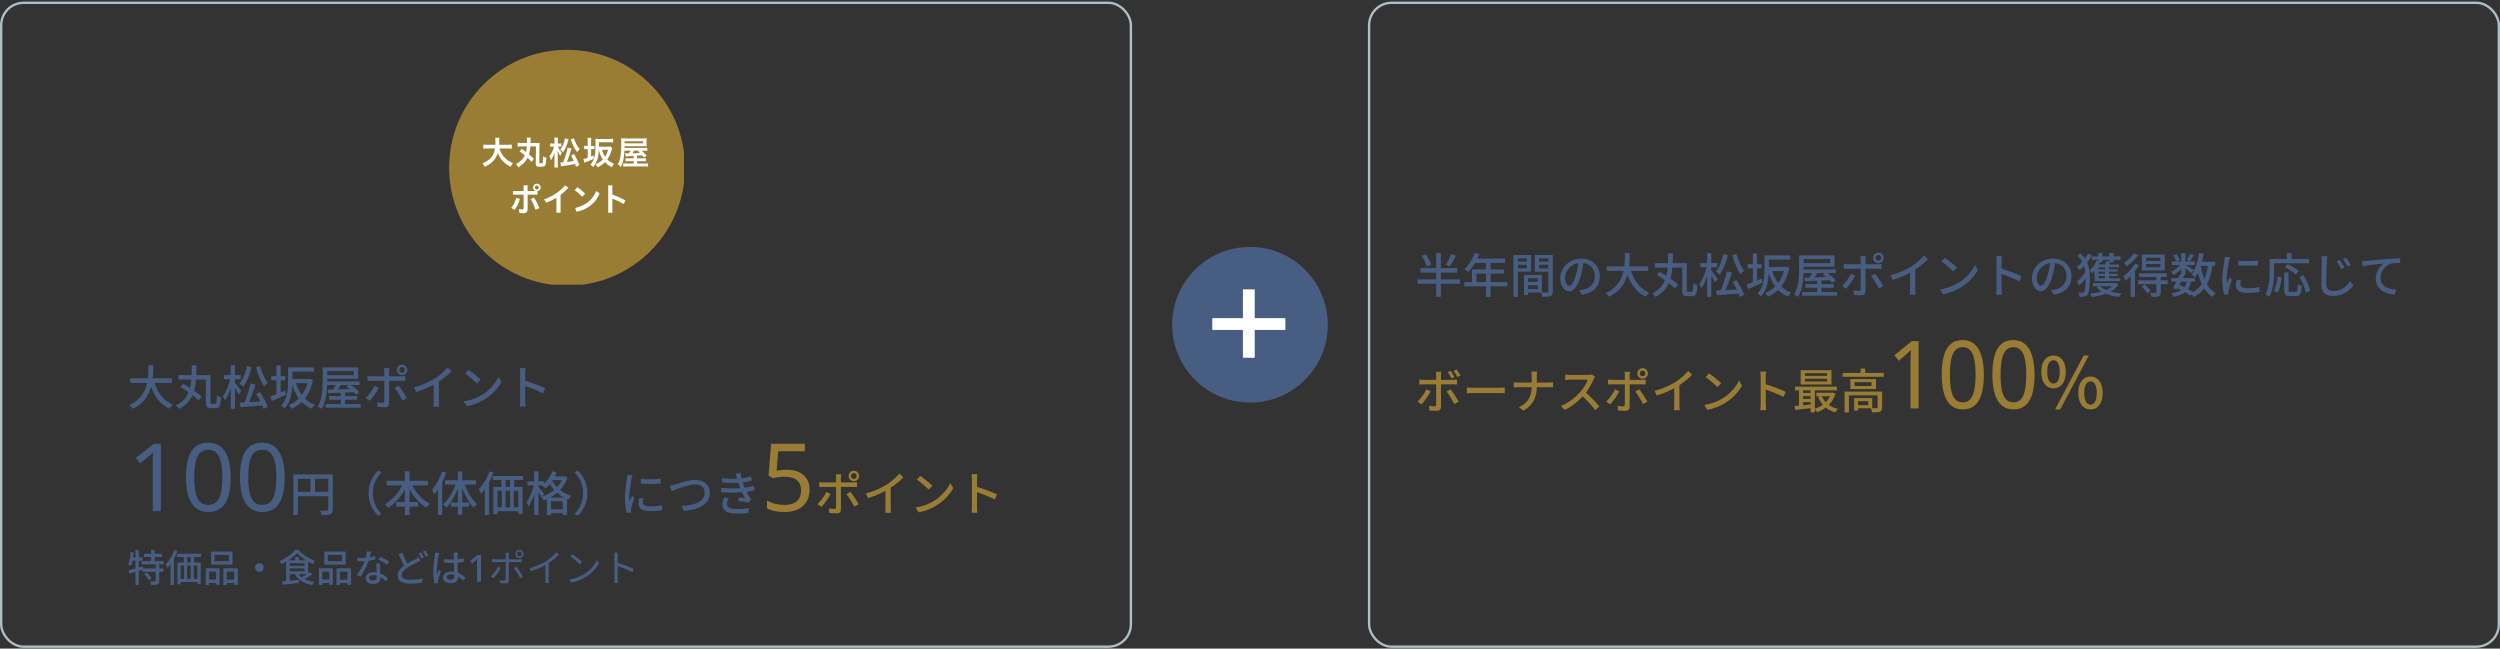 <svg width="1060" height="275" viewBox="0 0 1060 275" fill="none" xmlns="http://www.w3.org/2000/svg">
<rect x="0" y="0" width="1060" height="275" fill="#333333" stroke="none"/>
<rect x="0.5" y="1.191" width="479" height="273" rx="9.5" stroke="#B0BEC5"/>
<g clip-path="url(#clip0_1201_123547)">
<path d="M290.426 71.11C290.426 98.73 268.039 121.117 240.418 121.117C212.798 121.117 190.426 98.73 190.426 71.11C190.426 43.489 212.798 21.117 240.418 21.117C268.039 21.117 290.426 43.504 290.426 71.125V71.11Z" fill="#9A7D35"/>
<path d="M211.746 62.943C212.102 64.174 212.813 65.508 213.718 66.531C214.726 67.687 215.868 68.473 217.513 69.14C217.054 69.689 216.861 69.985 216.505 70.727C215.037 69.97 214.088 69.259 213.125 68.221C212.235 67.257 211.553 66.16 211.049 64.885C210.634 66.294 209.922 67.495 208.81 68.562C207.876 69.466 206.898 70.133 205.534 70.712C205.297 70.193 205 69.763 204.57 69.274C205.549 68.888 206.097 68.592 206.794 68.102C208.633 66.812 209.552 65.271 209.878 62.943H206.661C205.786 62.943 205.386 62.943 204.926 63.032V61.312C205.356 61.371 205.845 61.401 206.661 61.401H210.026C210.056 60.719 210.056 60.497 210.056 59.77C210.056 59.192 210.026 58.777 209.952 58.406H211.776C211.702 58.895 211.687 59.088 211.672 60.022C211.672 60.586 211.672 60.897 211.642 61.401H215.275C216.045 61.401 216.535 61.371 216.994 61.312V63.032C216.461 62.973 216.031 62.943 215.289 62.943H211.731H211.746Z" fill="white"/>
<path d="M221.218 63.106C221.959 63.61 222.478 63.981 223.042 64.425C223.234 63.654 223.309 63.165 223.383 62.083H221.011C220.314 62.083 219.913 62.083 219.469 62.172V60.556C219.899 60.615 220.284 60.645 220.996 60.645H223.442C223.442 60.393 223.442 60.348 223.442 60.037C223.442 59.073 223.442 58.851 223.323 58.332H225.014C224.964 58.688 224.929 59.459 224.91 60.645H227.223C227.919 60.645 228.334 60.645 228.794 60.571C228.764 60.882 228.735 61.208 228.735 61.757L228.646 68.903C228.646 69.051 228.675 69.125 228.735 69.17C228.809 69.214 229.061 69.259 229.283 69.259C229.832 69.259 229.995 69.184 230.084 68.918C230.188 68.577 230.247 67.539 230.247 66.308C230.944 66.679 231.018 66.694 231.655 66.872C231.581 68.977 231.403 69.896 230.959 70.311C230.647 70.623 230.232 70.697 229.165 70.697C227.534 70.697 227.148 70.46 227.163 69.437L227.252 62.083H224.88C224.791 63.432 224.628 64.44 224.317 65.463C225.191 66.219 225.636 66.62 226.318 67.331L225.429 68.666C224.761 67.924 224.42 67.569 223.724 66.916C222.923 68.473 221.618 69.807 219.824 70.964C219.483 70.385 219.32 70.193 218.742 69.585C220.61 68.606 221.737 67.509 222.538 65.878C221.737 65.211 221.174 64.781 220.299 64.218L221.218 63.121V63.106Z" fill="white"/>
<path d="M236.553 62.202C237.057 63.285 237.487 63.952 238.228 64.767C237.887 65.197 237.709 65.597 237.576 66.146C237.071 65.464 236.775 64.901 236.419 63.952C236.464 64.515 236.493 65.153 236.493 65.953V69.319C236.493 70.03 236.523 70.564 236.582 70.994H235.011C235.07 70.549 235.1 70.016 235.1 69.319V66.531C235.129 65.612 235.144 64.945 235.174 64.56C234.744 65.85 234.714 65.924 234.462 66.457C234.21 67.021 234.003 67.377 233.632 67.925C233.454 67.347 233.172 66.769 232.891 66.339C233.454 65.627 233.869 64.901 234.24 64.085C234.61 63.211 234.818 62.662 234.922 62.188H234.284C233.854 62.188 233.573 62.188 233.291 62.247V60.809C233.528 60.853 233.839 60.868 234.314 60.868H235.1V59.756C235.1 59.044 235.1 58.689 235.026 58.348H236.582C236.538 58.703 236.508 59.119 236.508 59.756V60.868H237.131C237.487 60.868 237.753 60.868 238.006 60.809V62.232C237.694 62.202 237.457 62.188 237.146 62.188H236.582L236.553 62.202ZM241.074 59.133C240.304 61.758 239.696 63.211 238.762 64.515C238.623 64.406 238.431 64.238 238.183 64.011C238.02 63.863 237.842 63.715 237.531 63.477C238.539 62.247 239.266 60.468 239.518 58.644L241.074 59.119V59.133ZM242.32 62.988C242.251 63.196 242.142 63.547 241.994 64.041C241.519 65.657 240.986 67.154 240.363 68.681C241.638 68.548 241.92 68.503 243.298 68.237C243.017 67.614 242.794 67.169 242.157 65.939L243.447 65.301C244.559 67.362 244.974 68.237 245.656 70.001L244.218 70.727C244.025 70.119 243.965 69.986 243.817 69.526C241.534 70.001 240.852 70.119 238.673 70.371C238.198 70.431 238.08 70.445 237.857 70.49L237.576 68.874C237.709 68.874 237.783 68.874 237.902 68.874C238.124 68.874 238.421 68.874 238.776 68.829C239.192 67.806 239.414 67.184 239.725 66.22C240.229 64.634 240.57 63.374 240.704 62.588L242.335 62.973L242.32 62.988ZM243.372 58.614C243.595 59.43 243.891 60.201 244.292 61.016C244.751 61.935 245.166 62.543 245.819 63.225C245.448 63.566 245.196 63.863 244.707 64.486C243.995 63.611 243.58 62.944 243.031 61.787C242.809 61.343 242.513 60.586 242.364 60.171C242.196 59.677 242.078 59.336 242.008 59.148L243.372 58.614Z" fill="white"/>
<path d="M249.178 59.902C249.178 59.235 249.178 58.909 249.089 58.449H250.705C250.631 58.909 250.616 59.191 250.616 59.887V61.904H251.121C251.58 61.904 251.802 61.904 252.025 61.844V63.268C251.728 63.238 251.491 63.223 251.061 63.223H250.616V66.396C251.076 66.203 251.239 66.114 251.728 65.877V67.315C250.794 67.804 250.29 68.012 248.378 68.724C248.141 68.827 247.933 68.901 247.755 68.99L247.414 67.404C247.963 67.3 248.452 67.167 249.178 66.915V63.208H248.659C248.141 63.208 247.874 63.208 247.592 63.282V61.815C247.888 61.874 248.126 61.889 248.645 61.889H249.178V59.887V59.902ZM257.807 62.2C258.37 62.2 258.667 62.2 258.919 62.126L259.586 62.912C259.542 63.016 259.512 63.06 259.467 63.253C258.934 65.076 258.341 66.381 257.481 67.597C258.326 68.427 259.186 68.975 260.342 69.465C259.912 69.969 259.705 70.295 259.453 70.933C258.192 70.265 257.347 69.628 256.517 68.753C255.642 69.628 254.738 70.28 253.404 70.947C253.137 70.384 252.914 70.102 252.455 69.702C253.804 69.124 254.708 68.531 255.613 67.626C254.753 66.351 254.204 65.017 253.908 63.609C253.73 66.989 253.107 68.872 251.521 70.844C251.15 70.399 250.868 70.176 250.29 69.85C251.284 68.709 251.773 67.76 252.069 66.47C252.381 65.076 252.499 63.431 252.499 60.881C252.499 59.606 252.499 59.398 252.44 58.864C252.885 58.909 253.3 58.924 253.937 58.924H258.459C259.082 58.924 259.571 58.894 259.972 58.835V60.391C259.542 60.347 259.126 60.317 258.474 60.317H253.952V62.185H257.822L257.807 62.2ZM255.287 63.549C255.524 64.543 255.998 65.625 256.562 66.47C257.155 65.595 257.525 64.691 257.837 63.549H255.287Z" fill="white"/>
<path d="M268.585 66.101C268.585 66.101 268.511 66.101 267.518 66.16C266.109 66.234 265.457 66.279 265.249 66.323L265.027 64.989C265.353 65.019 265.383 65.019 265.649 65.019H266.658C266.954 64.589 267.132 64.307 267.325 63.892H264.76C264.656 65.597 264.552 66.59 264.3 67.776C264.048 69.022 263.767 69.793 263.188 70.845C262.788 70.326 262.477 70 261.973 69.585C262.492 68.71 262.744 68.028 262.966 66.916C263.292 65.404 263.411 63.388 263.411 60.186C263.411 59.489 263.411 59.074 263.337 58.629C263.811 58.688 264.271 58.703 265.145 58.703H272.677C273.374 58.703 273.759 58.703 274.174 58.629C274.145 59.059 274.13 59.252 274.13 59.726V61.031C274.13 61.505 274.13 61.653 274.174 62.024C273.67 61.994 273.285 61.98 272.707 61.98H264.819V62.691H272.87C273.715 62.691 274.056 62.691 274.441 62.632V63.951C274.011 63.907 273.715 63.892 273.003 63.892H272.114C272.647 64.367 273.255 65.004 274.189 66.027L272.944 66.724L272.247 65.849C271.763 65.898 271.046 65.953 270.097 66.012V67.124H272.558C273.403 67.124 273.611 67.124 273.922 67.08V68.399C273.492 68.355 273.136 68.34 272.558 68.34H270.112V69.333H273.136C274.085 69.333 274.441 69.333 274.782 69.274V70.638C274.337 70.564 273.878 70.549 272.959 70.549H265.976C265.19 70.549 264.686 70.579 264.241 70.638V69.274C264.597 69.318 264.997 69.333 265.842 69.333H268.644V68.34H266.628C266.005 68.34 265.635 68.34 265.22 68.399V67.08C265.59 67.109 265.827 67.124 266.643 67.124H268.644V66.086L268.585 66.101ZM272.692 59.889H264.819V60.779H272.692V59.889ZM268.837 63.892C268.57 64.381 268.422 64.648 268.17 65.004C269.282 64.96 269.964 64.945 270.26 64.915C270.379 64.915 270.72 64.885 271.283 64.841C271.046 64.604 270.913 64.485 270.572 64.189L271.194 63.892H268.837Z" fill="white"/>
<path d="M216.785 88.117C217.704 87.005 218.446 85.493 218.861 83.892L220.432 84.366C219.973 86.16 219.068 87.85 218.149 89.007L216.785 88.117ZM217.482 82.528V81.001H222.004V78.54H223.694V81.001H227.045V80.957C226.422 80.69 226.036 80.156 226.036 79.504C226.036 78.629 226.748 77.902 227.638 77.902C228.527 77.902 229.239 78.614 229.239 79.504C229.239 80.289 228.631 80.927 227.875 81.045V82.528H223.709V88.518C223.709 89.941 223.086 90.43 221.752 90.43C221.233 90.43 220.773 90.386 220.254 90.311L220.002 88.636C220.581 88.755 221.114 88.784 221.515 88.784C221.87 88.784 222.019 88.681 222.019 88.325V82.528H217.497H217.482ZM226.392 83.788C227.267 85.004 228.142 86.635 228.705 88.266L227.045 88.918C226.496 87.257 225.829 85.745 224.984 84.411L226.392 83.788ZM226.778 79.504C226.778 79.978 227.148 80.349 227.623 80.349C228.097 80.349 228.468 79.978 228.468 79.504C228.468 79.029 228.097 78.659 227.623 78.659C227.148 78.659 226.778 79.029 226.778 79.504Z" fill="white"/>
<path d="M237.695 90.18H235.916V83.849C234.567 84.694 233.144 85.376 231.676 85.939L230.668 84.546C234.226 83.241 237.147 81.433 239.563 78.586L241.002 79.609C239.964 80.736 238.867 81.744 237.681 82.633V90.195L237.695 90.18Z" fill="white"/>
<path d="M244.78 79.43C245.936 80.082 247.108 81.016 248.101 82.113L246.826 83.462C245.847 82.35 244.661 81.327 243.668 80.616L244.78 79.43ZM243.876 88.177C248.323 87.124 251.274 84.797 252.727 81.031L254.224 81.95C252.608 86.205 249.065 88.785 244.469 89.808L243.861 88.177H243.876Z" fill="white"/>
<path d="M259.636 82.544C261.356 83.077 263.357 83.922 265.181 85.005L264.425 86.517C262.898 85.598 261.148 84.782 259.636 84.219V90.238H257.887V78.57H259.636V82.544Z" fill="white"/>
</g>
<path d="M55.2 160.391H72.88V162.351H55.2V160.391ZM65.16 161.171C65.587 162.745 66.16 164.211 66.88 165.571C67.613 166.931 68.507 168.125 69.56 169.151C70.627 170.165 71.86 170.965 73.26 171.551C73.1 171.685 72.927 171.858 72.74 172.071C72.567 172.285 72.4 172.498 72.24 172.711C72.08 172.938 71.947 173.138 71.84 173.311C70.36 172.618 69.067 171.705 67.96 170.571C66.867 169.425 65.94 168.098 65.18 166.591C64.42 165.085 63.78 163.431 63.26 161.631L65.16 161.171ZM62.96 154.811H65.02C65.02 155.758 64.993 156.778 64.94 157.871C64.9 158.951 64.8 160.065 64.64 161.211C64.48 162.358 64.22 163.505 63.86 164.651C63.5 165.798 63 166.905 62.36 167.971C61.72 169.038 60.9 170.031 59.9 170.951C58.9 171.858 57.68 172.651 56.24 173.331C56.08 173.078 55.867 172.798 55.6 172.491C55.333 172.198 55.067 171.951 54.8 171.751C56.187 171.125 57.353 170.398 58.3 169.571C59.26 168.731 60.033 167.825 60.62 166.851C61.22 165.865 61.68 164.845 62 163.791C62.32 162.738 62.547 161.685 62.68 160.631C62.813 159.578 62.893 158.558 62.92 157.571C62.947 156.585 62.96 155.665 62.96 154.811ZM81.3 154.871H83.32C83.307 156.311 83.273 157.758 83.22 159.211C83.167 160.665 83.027 162.078 82.8 163.451C82.573 164.825 82.2 166.131 81.68 167.371C81.16 168.598 80.433 169.725 79.5 170.751C78.58 171.778 77.387 172.665 75.92 173.411C75.773 173.158 75.567 172.885 75.3 172.591C75.033 172.311 74.773 172.085 74.52 171.911C75.92 171.231 77.053 170.425 77.92 169.491C78.787 168.558 79.453 167.531 79.92 166.411C80.387 165.278 80.713 164.078 80.9 162.811C81.1 161.545 81.213 160.245 81.24 158.911C81.267 157.565 81.287 156.218 81.3 154.871ZM75.66 159.051H88.38V160.931H75.66V159.051ZM87.28 159.051H89.24V170.291C89.24 170.691 89.273 170.945 89.34 171.051C89.407 171.158 89.56 171.211 89.8 171.211C89.853 171.211 89.947 171.211 90.08 171.211C90.213 171.211 90.353 171.211 90.5 171.211C90.66 171.211 90.807 171.211 90.94 171.211C91.087 171.211 91.193 171.211 91.26 171.211C91.433 171.211 91.567 171.118 91.66 170.931C91.753 170.745 91.82 170.391 91.86 169.871C91.9 169.338 91.927 168.578 91.94 167.591C92.1 167.711 92.28 167.831 92.48 167.951C92.693 168.058 92.907 168.158 93.12 168.251C93.347 168.331 93.547 168.398 93.72 168.451C93.667 169.611 93.567 170.531 93.42 171.211C93.287 171.878 93.067 172.351 92.76 172.631C92.453 172.925 92.013 173.071 91.44 173.071C91.36 173.071 91.227 173.071 91.04 173.071C90.867 173.071 90.673 173.071 90.46 173.071C90.247 173.071 90.047 173.071 89.86 173.071C89.687 173.071 89.56 173.071 89.48 173.071C88.933 173.071 88.493 172.991 88.16 172.831C87.84 172.671 87.613 172.385 87.48 171.971C87.347 171.571 87.28 171.011 87.28 170.291V159.051ZM76.42 164.051L77.72 162.731C78.387 163.105 79.087 163.525 79.82 163.991C80.567 164.445 81.3 164.918 82.02 165.411C82.74 165.905 83.407 166.398 84.02 166.891C84.647 167.371 85.167 167.818 85.58 168.231L84.14 169.771C83.753 169.345 83.26 168.885 82.66 168.391C82.073 167.898 81.427 167.391 80.72 166.871C80.013 166.351 79.287 165.851 78.54 165.371C77.807 164.878 77.1 164.438 76.42 164.051ZM106.2 162.571L108.36 163.091C108.133 163.798 107.88 164.538 107.6 165.311C107.333 166.071 107.053 166.831 106.76 167.591C106.48 168.351 106.193 169.078 105.9 169.771C105.62 170.451 105.347 171.065 105.08 171.611L103.46 171.091C103.7 170.531 103.953 169.898 104.22 169.191C104.487 168.471 104.74 167.731 104.98 166.971C105.233 166.198 105.46 165.438 105.66 164.691C105.86 163.945 106.04 163.238 106.2 162.571ZM101.6 170.711C102.44 170.671 103.413 170.625 104.52 170.571C105.64 170.518 106.827 170.451 108.08 170.371C109.347 170.291 110.607 170.218 111.86 170.151L111.84 171.891C110.667 171.985 109.48 172.078 108.28 172.171C107.093 172.265 105.953 172.351 104.86 172.431C103.78 172.511 102.8 172.578 101.92 172.631L101.6 170.711ZM108.64 167.011L110.26 166.231C110.687 166.885 111.113 167.591 111.54 168.351C111.967 169.098 112.353 169.838 112.7 170.571C113.06 171.291 113.333 171.931 113.52 172.491L111.74 173.411C111.58 172.851 111.333 172.205 111 171.471C110.667 170.725 110.293 169.965 109.88 169.191C109.467 168.418 109.053 167.691 108.64 167.011ZM104.7 155.231L106.66 155.631C106.42 156.698 106.12 157.745 105.76 158.771C105.4 159.785 105 160.731 104.56 161.611C104.12 162.491 103.647 163.271 103.14 163.951C103.033 163.831 102.88 163.691 102.68 163.531C102.48 163.371 102.273 163.218 102.06 163.071C101.86 162.911 101.68 162.785 101.52 162.691C102.013 162.105 102.46 161.418 102.86 160.631C103.273 159.831 103.633 158.971 103.94 158.051C104.26 157.131 104.513 156.191 104.7 155.231ZM110.24 155.171C110.48 156.025 110.773 156.898 111.12 157.791C111.48 158.671 111.867 159.505 112.28 160.291C112.707 161.065 113.127 161.731 113.54 162.291C113.38 162.398 113.2 162.545 113 162.731C112.813 162.905 112.627 163.091 112.44 163.291C112.267 163.478 112.113 163.658 111.98 163.831C111.54 163.178 111.107 162.405 110.68 161.511C110.253 160.618 109.853 159.671 109.48 158.671C109.12 157.658 108.807 156.671 108.54 155.711L110.24 155.171ZM94.98 159.031H102.06V160.791H94.98V159.031ZM97.82 154.811H99.62V173.351H97.82V154.811ZM97.76 160.191L98.9 160.591C98.74 161.391 98.54 162.225 98.3 163.091C98.06 163.945 97.787 164.785 97.48 165.611C97.173 166.438 96.847 167.205 96.5 167.911C96.153 168.618 95.793 169.231 95.42 169.751C95.327 169.485 95.18 169.185 94.98 168.851C94.793 168.518 94.627 168.238 94.48 168.011C94.827 167.571 95.16 167.051 95.48 166.451C95.813 165.838 96.127 165.178 96.42 164.471C96.713 163.765 96.973 163.051 97.2 162.331C97.427 161.598 97.613 160.885 97.76 160.191ZM99.52 162.151C99.653 162.285 99.847 162.518 100.1 162.851C100.367 163.185 100.653 163.551 100.96 163.951C101.267 164.338 101.54 164.705 101.78 165.051C102.033 165.385 102.213 165.625 102.32 165.771L101.2 167.231C101.08 166.965 100.907 166.638 100.68 166.251C100.453 165.851 100.213 165.445 99.96 165.031C99.707 164.618 99.46 164.231 99.22 163.871C98.993 163.511 98.8 163.218 98.64 162.991L99.52 162.151ZM123.14 160.691H131.36V162.451H123.14V160.691ZM123.02 155.771H133.12V157.551H123.02V155.771ZM122.14 155.771H123.98V161.891C123.98 162.745 123.94 163.665 123.86 164.651C123.78 165.638 123.627 166.645 123.4 167.671C123.173 168.698 122.833 169.685 122.38 170.631C121.94 171.565 121.36 172.411 120.64 173.171C120.547 173.051 120.407 172.911 120.22 172.751C120.047 172.591 119.867 172.431 119.68 172.271C119.493 172.125 119.333 172.018 119.2 171.951C119.867 171.245 120.4 170.471 120.8 169.631C121.2 168.791 121.493 167.925 121.68 167.031C121.88 166.125 122.007 165.238 122.06 164.371C122.113 163.491 122.14 162.658 122.14 161.871V155.771ZM130.72 160.691H131.08L131.42 160.611L132.68 161.031C132.373 162.645 131.94 164.105 131.38 165.411C130.82 166.705 130.147 167.851 129.36 168.851C128.587 169.851 127.72 170.718 126.76 171.451C125.8 172.185 124.76 172.805 123.64 173.311C123.52 173.058 123.347 172.771 123.12 172.451C122.907 172.145 122.7 171.898 122.5 171.711C123.5 171.325 124.44 170.805 125.32 170.151C126.2 169.498 127 168.725 127.72 167.831C128.44 166.925 129.053 165.905 129.56 164.771C130.08 163.638 130.467 162.398 130.72 161.051V160.691ZM125.3 161.891C125.727 163.411 126.307 164.811 127.04 166.091C127.787 167.371 128.693 168.485 129.76 169.431C130.827 170.365 132.073 171.085 133.5 171.591C133.353 171.738 133.193 171.905 133.02 172.091C132.86 172.291 132.7 172.491 132.54 172.691C132.393 172.905 132.273 173.105 132.18 173.291C130.7 172.665 129.407 171.825 128.3 170.771C127.193 169.718 126.26 168.478 125.5 167.051C124.74 165.625 124.107 164.038 123.6 162.291L125.3 161.891ZM114.98 159.491H120.94V161.271H114.98V159.491ZM117.22 154.971H119V168.031H117.22V154.971ZM114.58 168.131C115.113 167.945 115.72 167.718 116.4 167.451C117.093 167.171 117.827 166.878 118.6 166.571C119.373 166.251 120.147 165.931 120.92 165.611L121.32 167.331C120.293 167.798 119.247 168.271 118.18 168.751C117.127 169.218 116.16 169.645 115.28 170.031L114.58 168.131ZM136.84 155.791H138.74V161.471C138.74 162.338 138.713 163.285 138.66 164.311C138.607 165.338 138.493 166.391 138.32 167.471C138.16 168.551 137.92 169.598 137.6 170.611C137.293 171.625 136.88 172.545 136.36 173.371C136.24 173.265 136.073 173.145 135.86 173.011C135.66 172.891 135.453 172.771 135.24 172.651C135.027 172.545 134.84 172.465 134.68 172.411C135.173 171.625 135.567 170.765 135.86 169.831C136.153 168.898 136.367 167.945 136.5 166.971C136.633 165.985 136.72 165.025 136.76 164.091C136.813 163.145 136.84 162.271 136.84 161.471V155.791ZM137.88 155.791H151.86V160.611H137.88V159.071H149.96V157.351H137.88V155.791ZM138.58 161.731H152.44V163.251H138.58V161.731ZM139.5 167.971H151.48V169.491H139.5V167.971ZM138.06 171.331H152.96V172.851H138.06V171.331ZM144.48 166.251H146.32V172.331H144.48V166.251ZM139.06 165.211C139.993 165.185 141.073 165.158 142.3 165.131C143.54 165.091 144.853 165.051 146.24 165.011C147.627 164.958 149.013 164.905 150.4 164.851L150.36 166.271C149.013 166.325 147.66 166.385 146.3 166.451C144.953 166.505 143.667 166.558 142.44 166.611C141.213 166.651 140.12 166.691 139.16 166.731L139.06 165.211ZM142.96 162.071L144.86 162.691C144.46 163.318 144.033 163.958 143.58 164.611C143.14 165.265 142.733 165.818 142.36 166.271L140.88 165.691C141.133 165.358 141.387 164.985 141.64 164.571C141.893 164.145 142.14 163.711 142.38 163.271C142.62 162.831 142.813 162.431 142.96 162.071ZM146.86 163.911L148.3 163.011C148.793 163.318 149.3 163.665 149.82 164.051C150.34 164.438 150.833 164.831 151.3 165.231C151.767 165.618 152.147 165.985 152.44 166.331L150.9 167.331C150.633 166.998 150.273 166.631 149.82 166.231C149.38 165.818 148.9 165.411 148.38 165.011C147.86 164.598 147.353 164.231 146.86 163.911ZM169.28 156.811C169.28 157.145 169.393 157.431 169.62 157.671C169.847 157.898 170.127 158.011 170.46 158.011C170.793 158.011 171.073 157.898 171.3 157.671C171.54 157.431 171.66 157.145 171.66 156.811C171.66 156.478 171.54 156.198 171.3 155.971C171.073 155.731 170.793 155.611 170.46 155.611C170.127 155.611 169.847 155.731 169.62 155.971C169.393 156.198 169.28 156.478 169.28 156.811ZM168.22 156.811C168.22 156.398 168.32 156.025 168.52 155.691C168.733 155.345 169.007 155.071 169.34 154.871C169.673 154.671 170.047 154.571 170.46 154.571C170.873 154.571 171.247 154.671 171.58 154.871C171.927 155.071 172.2 155.345 172.4 155.691C172.613 156.025 172.72 156.398 172.72 156.811C172.72 157.225 172.613 157.605 172.4 157.951C172.2 158.285 171.927 158.551 171.58 158.751C171.247 158.951 170.873 159.051 170.46 159.051C170.047 159.051 169.673 158.951 169.34 158.751C169.007 158.551 168.733 158.285 168.52 157.951C168.32 157.605 168.22 157.225 168.22 156.811ZM165.14 156.111C165.127 156.205 165.107 156.351 165.08 156.551C165.053 156.738 165.027 156.938 165 157.151C164.987 157.351 164.98 157.531 164.98 157.691C164.98 158.051 164.98 158.465 164.98 158.931C164.98 159.398 164.98 159.858 164.98 160.311C164.98 160.765 164.98 161.171 164.98 161.531C164.98 161.798 164.98 162.185 164.98 162.691C164.98 163.185 164.98 163.745 164.98 164.371C164.98 164.985 164.98 165.625 164.98 166.291C164.98 166.945 164.98 167.585 164.98 168.211C164.98 168.825 164.98 169.371 164.98 169.851C164.98 170.331 164.98 170.705 164.98 170.971C164.98 171.518 164.833 171.938 164.54 172.231C164.247 172.525 163.767 172.671 163.1 172.671C162.793 172.671 162.46 172.665 162.1 172.651C161.753 172.638 161.407 172.618 161.06 172.591C160.713 172.578 160.387 172.558 160.08 172.531L159.9 170.551C160.34 170.631 160.767 170.691 161.18 170.731C161.593 170.758 161.927 170.771 162.18 170.771C162.447 170.771 162.633 170.718 162.74 170.611C162.86 170.491 162.927 170.298 162.94 170.031C162.94 169.871 162.94 169.578 162.94 169.151C162.94 168.725 162.94 168.218 162.94 167.631C162.94 167.045 162.94 166.431 162.94 165.791C162.94 165.138 162.94 164.525 162.94 163.951C162.94 163.365 162.94 162.858 162.94 162.431C162.94 161.991 162.94 161.691 162.94 161.531C162.94 161.305 162.94 160.958 162.94 160.491C162.94 160.011 162.94 159.518 162.94 159.011C162.94 158.491 162.94 158.045 162.94 157.671C162.94 157.431 162.92 157.151 162.88 156.831C162.853 156.511 162.82 156.271 162.78 156.111H165.14ZM155.8 159.411C156.08 159.438 156.367 159.465 156.66 159.491C156.967 159.518 157.273 159.531 157.58 159.531C157.753 159.531 158.08 159.531 158.56 159.531C159.053 159.531 159.647 159.531 160.34 159.531C161.033 159.531 161.773 159.531 162.56 159.531C163.36 159.531 164.16 159.531 164.96 159.531C165.76 159.531 166.507 159.531 167.2 159.531C167.893 159.531 168.487 159.531 168.98 159.531C169.473 159.531 169.813 159.531 170 159.531C170.253 159.531 170.547 159.525 170.88 159.511C171.227 159.485 171.527 159.451 171.78 159.411V161.491C171.5 161.478 171.2 161.471 170.88 161.471C170.56 161.458 170.273 161.451 170.02 161.451C169.833 161.451 169.493 161.451 169 161.451C168.507 161.451 167.913 161.451 167.22 161.451C166.527 161.451 165.78 161.451 164.98 161.451C164.193 161.451 163.4 161.451 162.6 161.451C161.813 161.451 161.073 161.451 160.38 161.451C159.687 161.451 159.093 161.451 158.6 161.451C158.12 161.451 157.787 161.451 157.6 161.451C157.293 161.451 156.98 161.458 156.66 161.471C156.353 161.471 156.067 161.485 155.8 161.511V159.411ZM160.6 164.431C160.387 164.858 160.12 165.331 159.8 165.851C159.48 166.358 159.133 166.871 158.76 167.391C158.4 167.898 158.047 168.378 157.7 168.831C157.353 169.271 157.04 169.645 156.76 169.951L155.04 168.771C155.373 168.465 155.72 168.098 156.08 167.671C156.44 167.245 156.787 166.798 157.12 166.331C157.467 165.851 157.787 165.378 158.08 164.911C158.373 164.431 158.62 163.985 158.82 163.571L160.6 164.431ZM169.06 163.551C169.327 163.871 169.613 164.258 169.92 164.711C170.24 165.151 170.56 165.618 170.88 166.111C171.2 166.605 171.5 167.085 171.78 167.551C172.06 168.018 172.3 168.431 172.5 168.791L170.66 169.831C170.447 169.418 170.2 168.971 169.92 168.491C169.653 167.998 169.367 167.505 169.06 167.011C168.767 166.518 168.467 166.051 168.16 165.611C167.867 165.171 167.593 164.798 167.34 164.491L169.06 163.551ZM175.52 164.231C177.28 163.765 178.893 163.211 180.36 162.571C181.84 161.918 183.133 161.245 184.24 160.551C184.947 160.125 185.633 159.645 186.3 159.111C186.98 158.578 187.62 158.025 188.22 157.451C188.82 156.878 189.347 156.325 189.8 155.791L191.48 157.391C190.893 157.991 190.26 158.585 189.58 159.171C188.9 159.758 188.18 160.325 187.42 160.871C186.673 161.405 185.907 161.911 185.12 162.391C184.387 162.845 183.553 163.305 182.62 163.771C181.687 164.225 180.7 164.665 179.66 165.091C178.62 165.505 177.567 165.878 176.5 166.211L175.52 164.231ZM183.88 161.591L186.1 161.011V170.071C186.1 170.338 186.1 170.631 186.1 170.951C186.113 171.258 186.127 171.545 186.14 171.811C186.167 172.078 186.2 172.285 186.24 172.431H183.76C183.773 172.285 183.793 172.078 183.82 171.811C183.847 171.545 183.86 171.258 183.86 170.951C183.873 170.631 183.88 170.338 183.88 170.071V161.591ZM198.66 156.791C199.02 157.031 199.433 157.331 199.9 157.691C200.367 158.038 200.84 158.411 201.32 158.811C201.813 159.211 202.28 159.598 202.72 159.971C203.16 160.345 203.513 160.678 203.78 160.971L202.2 162.591C201.947 162.325 201.613 162.005 201.2 161.631C200.787 161.245 200.34 160.851 199.86 160.451C199.393 160.038 198.927 159.651 198.46 159.291C197.993 158.918 197.573 158.605 197.2 158.351L198.66 156.791ZM196.6 170.171C197.72 169.998 198.753 169.771 199.7 169.491C200.647 169.198 201.513 168.871 202.3 168.511C203.1 168.138 203.82 167.758 204.46 167.371C205.527 166.718 206.507 165.965 207.4 165.111C208.307 164.258 209.1 163.378 209.78 162.471C210.46 161.565 211 160.685 211.4 159.831L212.62 162.011C212.14 162.878 211.547 163.745 210.84 164.611C210.147 165.478 209.36 166.311 208.48 167.111C207.6 167.898 206.64 168.611 205.6 169.251C204.933 169.665 204.2 170.065 203.4 170.451C202.613 170.838 201.76 171.185 200.84 171.491C199.933 171.798 198.967 172.045 197.94 172.231L196.6 170.171ZM220.54 169.851C220.54 169.638 220.54 169.251 220.54 168.691C220.54 168.118 220.54 167.445 220.54 166.671C220.54 165.885 220.54 165.071 220.54 164.231C220.54 163.378 220.54 162.551 220.54 161.751C220.54 160.951 220.54 160.245 220.54 159.631C220.54 159.018 220.54 158.571 220.54 158.291C220.54 157.971 220.527 157.605 220.5 157.191C220.473 156.765 220.427 156.385 220.36 156.051H222.82C222.793 156.371 222.76 156.738 222.72 157.151C222.693 157.565 222.68 157.945 222.68 158.291C222.68 158.745 222.68 159.318 222.68 160.011C222.68 160.691 222.68 161.431 222.68 162.231C222.68 163.031 222.68 163.838 222.68 164.651C222.68 165.465 222.68 166.231 222.68 166.951C222.68 167.658 222.68 168.271 222.68 168.791C222.68 169.311 222.68 169.665 222.68 169.851C222.68 170.065 222.687 170.325 222.7 170.631C222.713 170.938 222.733 171.251 222.76 171.571C222.787 171.878 222.813 172.158 222.84 172.411H220.38C220.433 172.065 220.473 171.651 220.5 171.171C220.527 170.678 220.54 170.238 220.54 169.851ZM222.22 161.271C222.873 161.458 223.607 161.691 224.42 161.971C225.233 162.238 226.053 162.531 226.88 162.851C227.707 163.158 228.493 163.465 229.24 163.771C229.987 164.078 230.62 164.358 231.14 164.611L230.24 166.791C229.68 166.485 229.047 166.178 228.34 165.871C227.647 165.551 226.933 165.245 226.2 164.951C225.467 164.658 224.753 164.391 224.06 164.151C223.38 163.911 222.767 163.705 222.22 163.531V161.271ZM68.2 216.691H64.76V196.731C64.76 195.958 64.76 195.305 64.76 194.771C64.787 194.238 64.813 193.745 64.84 193.291C64.867 192.811 64.893 192.318 64.92 191.811C64.493 192.238 64.107 192.598 63.76 192.891C63.413 193.185 62.973 193.558 62.44 194.011L59.4 196.491L57.56 194.131L65.28 188.131H68.2V216.691ZM97.811 202.371C97.811 204.691 97.637 206.758 97.291 208.571C96.944 210.385 96.384 211.931 95.611 213.211C94.864 214.465 93.877 215.425 92.651 216.091C91.451 216.758 89.997 217.091 88.291 217.091C86.157 217.091 84.384 216.505 82.971 215.331C81.584 214.158 80.544 212.478 79.851 210.291C79.184 208.078 78.851 205.438 78.851 202.371C78.851 199.278 79.157 196.638 79.771 194.451C80.411 192.265 81.424 190.598 82.811 189.451C84.197 188.278 86.024 187.691 88.291 187.691C90.424 187.691 92.197 188.278 93.611 189.451C95.024 190.598 96.077 192.265 96.771 194.451C97.464 196.638 97.811 199.278 97.811 202.371ZM82.371 202.371C82.371 204.985 82.557 207.158 82.931 208.891C83.331 210.625 83.957 211.931 84.811 212.811C85.691 213.665 86.851 214.091 88.291 214.091C89.731 214.091 90.877 213.665 91.731 212.811C92.611 211.958 93.251 210.665 93.651 208.931C94.051 207.171 94.251 204.985 94.251 202.371C94.251 199.758 94.051 197.598 93.651 195.891C93.251 194.158 92.611 192.865 91.731 192.011C90.877 191.131 89.731 190.691 88.291 190.691C86.851 190.691 85.691 191.131 84.811 192.011C83.957 192.865 83.331 194.158 82.931 195.891C82.557 197.598 82.371 199.758 82.371 202.371ZM120.701 202.371C120.701 204.691 120.528 206.758 120.181 208.571C119.835 210.385 119.275 211.931 118.501 213.211C117.755 214.465 116.768 215.425 115.541 216.091C114.341 216.758 112.888 217.091 111.181 217.091C109.048 217.091 107.275 216.505 105.861 215.331C104.475 214.158 103.435 212.478 102.741 210.291C102.075 208.078 101.741 205.438 101.741 202.371C101.741 199.278 102.048 196.638 102.661 194.451C103.301 192.265 104.315 190.598 105.701 189.451C107.088 188.278 108.915 187.691 111.181 187.691C113.315 187.691 115.088 188.278 116.501 189.451C117.915 190.598 118.968 192.265 119.661 194.451C120.355 196.638 120.701 199.278 120.701 202.371ZM105.261 202.371C105.261 204.985 105.448 207.158 105.821 208.891C106.221 210.625 106.848 211.931 107.701 212.811C108.581 213.665 109.741 214.091 111.181 214.091C112.621 214.091 113.768 213.665 114.621 212.811C115.501 211.958 116.141 210.665 116.541 208.931C116.941 207.171 117.141 204.985 117.141 202.371C117.141 199.758 116.941 197.598 116.541 195.891C116.141 194.158 115.501 192.865 114.621 192.011C113.768 191.131 112.621 190.691 111.181 190.691C109.741 190.691 108.581 191.131 107.701 192.011C106.848 192.865 106.221 194.158 105.821 195.891C105.448 197.598 105.261 199.758 105.261 202.371ZM124.392 201.131H140.072V203.011H126.292V218.371H124.392V201.131ZM139.192 201.131H141.092V216.031C141.092 216.578 141.019 217.005 140.872 217.311C140.739 217.618 140.479 217.851 140.092 218.011C139.732 218.171 139.252 218.271 138.652 218.311C138.052 218.351 137.305 218.371 136.412 218.371C136.385 218.185 136.332 217.978 136.252 217.751C136.172 217.525 136.085 217.298 135.992 217.071C135.899 216.845 135.799 216.645 135.692 216.471C136.132 216.485 136.552 216.498 136.952 216.511C137.352 216.511 137.705 216.511 138.012 216.511C138.332 216.498 138.552 216.491 138.672 216.491C138.859 216.491 138.992 216.458 139.072 216.391C139.152 216.311 139.192 216.185 139.192 216.011V201.131ZM125.432 208.531H140.092V210.411H125.432V208.531ZM131.672 202.111H133.552V209.471H131.672V202.111ZM156.292 209.091C156.292 207.731 156.459 206.471 156.792 205.311C157.139 204.151 157.612 203.091 158.212 202.131C158.812 201.171 159.492 200.305 160.252 199.531L161.772 200.251C161.039 201.011 160.399 201.845 159.852 202.751C159.305 203.645 158.872 204.618 158.552 205.671C158.245 206.711 158.092 207.851 158.092 209.091C158.092 210.318 158.245 211.458 158.552 212.511C158.872 213.565 159.305 214.538 159.852 215.431C160.399 216.325 161.039 217.158 161.772 217.931L160.252 218.651C159.492 217.878 158.812 217.011 158.212 216.051C157.612 215.091 157.139 214.031 156.792 212.871C156.459 211.698 156.292 210.438 156.292 209.091ZM163.912 203.871H181.472V205.811H163.912V203.871ZM167.952 212.871H177.272V214.791H167.952V212.871ZM171.652 199.811H173.652V218.371H171.652V199.811ZM171.072 204.551L172.792 205.111C172.219 206.538 171.505 207.898 170.652 209.191C169.812 210.485 168.872 211.651 167.832 212.691C166.805 213.731 165.712 214.605 164.552 215.311C164.459 215.151 164.325 214.978 164.152 214.791C163.992 214.591 163.825 214.398 163.652 214.211C163.492 214.025 163.339 213.871 163.192 213.751C164.019 213.298 164.819 212.745 165.592 212.091C166.379 211.438 167.119 210.711 167.812 209.911C168.505 209.098 169.125 208.238 169.672 207.331C170.232 206.411 170.699 205.485 171.072 204.551ZM174.252 204.611C174.772 205.838 175.432 207.031 176.232 208.191C177.045 209.338 177.965 210.378 178.992 211.311C180.019 212.245 181.099 212.998 182.232 213.571C182.085 213.705 181.919 213.871 181.732 214.071C181.545 214.258 181.365 214.458 181.192 214.671C181.032 214.885 180.899 215.078 180.792 215.251C179.619 214.571 178.512 213.718 177.472 212.691C176.445 211.651 175.512 210.491 174.672 209.211C173.845 207.931 173.139 206.585 172.552 205.171L174.252 204.611ZM187.432 199.891L189.212 200.411C188.825 201.545 188.365 202.671 187.832 203.791C187.312 204.898 186.739 205.951 186.112 206.951C185.499 207.951 184.859 208.831 184.192 209.591C184.139 209.431 184.045 209.231 183.912 208.991C183.792 208.751 183.659 208.511 183.512 208.271C183.379 208.018 183.252 207.818 183.132 207.671C183.719 207.031 184.279 206.298 184.812 205.471C185.345 204.631 185.832 203.738 186.272 202.791C186.725 201.831 187.112 200.865 187.432 199.891ZM185.692 205.191L187.492 203.411V203.431V218.351H185.692V205.191ZM194.152 199.891H196.012V218.251H194.152V199.891ZM188.752 203.631H201.812V205.451H188.752V203.631ZM191.152 213.091H198.992V214.811H191.152V213.091ZM196.792 204.611C197.152 205.771 197.619 206.931 198.192 208.091C198.765 209.251 199.399 210.325 200.092 211.311C200.785 212.285 201.512 213.091 202.272 213.731C202.045 213.905 201.792 214.131 201.512 214.411C201.232 214.691 201.005 214.958 200.832 215.211C200.085 214.465 199.365 213.545 198.672 212.451C197.992 211.358 197.372 210.178 196.812 208.911C196.252 207.631 195.779 206.331 195.392 205.011L196.792 204.611ZM193.472 204.491L194.872 204.871C194.472 206.231 193.979 207.565 193.392 208.871C192.819 210.178 192.179 211.385 191.472 212.491C190.765 213.585 190.012 214.511 189.212 215.271C189.105 215.125 188.972 214.958 188.812 214.771C188.665 214.585 188.505 214.411 188.332 214.251C188.159 214.078 187.999 213.938 187.852 213.831C188.639 213.178 189.385 212.351 190.092 211.351C190.812 210.351 191.465 209.258 192.052 208.071C192.639 206.885 193.112 205.691 193.472 204.491ZM208.952 201.811H221.732V203.511H208.952V201.811ZM209.192 206.451H221.592V217.891H219.752V208.111H210.952V217.991H209.192V206.451ZM212.592 202.051H214.372V207.671H212.592V202.051ZM216.252 202.031H218.032V207.671H216.252V202.031ZM209.992 215.111H221.092V216.751H209.992V215.111ZM212.752 207.651H214.352V216.371H212.752V207.651ZM216.252 207.631H217.852V216.371H216.252V207.631ZM207.532 199.851L209.252 200.391C208.852 201.498 208.372 202.598 207.812 203.691C207.252 204.771 206.645 205.798 205.992 206.771C205.352 207.731 204.685 208.578 203.992 209.311C203.939 209.165 203.852 208.978 203.732 208.751C203.612 208.511 203.485 208.271 203.352 208.031C203.219 207.791 203.099 207.598 202.992 207.451C203.605 206.838 204.192 206.125 204.752 205.311C205.312 204.498 205.832 203.625 206.312 202.691C206.792 201.758 207.199 200.811 207.532 199.851ZM205.592 205.211L207.352 203.451L207.372 203.471V218.371H205.592V205.211ZM233.812 201.951H239.292V203.571H233.812V201.951ZM231.872 210.971H240.432V218.311H238.612V212.571H233.632V218.391H231.872V210.971ZM232.612 215.951H239.592V217.591H232.612V215.951ZM234.232 199.791L236.032 200.271C235.672 201.178 235.239 202.058 234.732 202.911C234.239 203.751 233.699 204.531 233.112 205.251C232.539 205.971 231.945 206.605 231.332 207.151C231.225 207.031 231.085 206.891 230.912 206.731C230.739 206.571 230.552 206.411 230.352 206.251C230.165 206.091 229.999 205.965 229.852 205.871C230.772 205.165 231.619 204.271 232.392 203.191C233.165 202.111 233.779 200.978 234.232 199.791ZM238.792 201.951H239.112L239.452 201.871L240.632 202.431C240.205 203.685 239.645 204.831 238.952 205.871C238.272 206.898 237.485 207.818 236.592 208.631C235.712 209.445 234.752 210.158 233.712 210.771C232.685 211.371 231.625 211.865 230.532 212.251C230.425 212.025 230.265 211.758 230.052 211.451C229.852 211.145 229.659 210.905 229.472 210.731C230.485 210.411 231.472 209.985 232.432 209.451C233.405 208.918 234.305 208.291 235.132 207.571C235.972 206.838 236.705 206.031 237.332 205.151C237.959 204.258 238.445 203.291 238.792 202.251V201.951ZM233.772 203.131C234.199 204.051 234.799 204.978 235.572 205.911C236.359 206.831 237.312 207.678 238.432 208.451C239.552 209.211 240.832 209.805 242.272 210.231C242.152 210.351 242.012 210.505 241.852 210.691C241.705 210.878 241.565 211.071 241.432 211.271C241.312 211.471 241.205 211.651 241.112 211.811C239.659 211.291 238.359 210.611 237.212 209.771C236.065 208.918 235.085 207.985 234.272 206.971C233.472 205.945 232.839 204.931 232.372 203.931L233.772 203.131ZM223.652 204.031H230.732V205.791H223.652V204.031ZM226.492 199.811H228.292V218.351H226.492V199.811ZM226.452 205.191L227.592 205.571C227.432 206.371 227.225 207.205 226.972 208.071C226.732 208.925 226.459 209.765 226.152 210.591C225.859 211.418 225.532 212.185 225.172 212.891C224.825 213.598 224.465 214.205 224.092 214.711C224.012 214.458 223.879 214.171 223.692 213.851C223.505 213.518 223.332 213.238 223.172 213.011C223.519 212.571 223.859 212.051 224.192 211.451C224.525 210.838 224.832 210.178 225.112 209.471C225.405 208.765 225.665 208.051 225.892 207.331C226.119 206.598 226.305 205.885 226.452 205.191ZM228.192 206.411C228.312 206.531 228.492 206.731 228.732 207.011C228.985 207.291 229.245 207.598 229.512 207.931C229.792 208.265 230.045 208.571 230.272 208.851C230.512 209.131 230.672 209.338 230.752 209.471L229.692 210.911C229.572 210.671 229.405 210.385 229.192 210.051C228.992 209.718 228.772 209.371 228.532 209.011C228.292 208.651 228.065 208.311 227.852 207.991C227.639 207.671 227.459 207.418 227.312 207.231L228.192 206.411ZM249.052 209.091C249.052 210.438 248.879 211.698 248.532 212.871C248.199 214.031 247.732 215.091 247.132 216.051C246.532 217.011 245.852 217.878 245.092 218.651L243.572 217.931C244.305 217.158 244.945 216.325 245.492 215.431C246.039 214.538 246.465 213.565 246.772 212.511C247.092 211.458 247.252 210.318 247.252 209.091C247.252 207.851 247.092 206.711 246.772 205.671C246.465 204.618 246.039 203.645 245.492 202.751C244.945 201.845 244.305 201.011 243.572 200.251L245.092 199.531C245.852 200.305 246.532 201.171 247.132 202.131C247.732 203.091 248.199 204.151 248.532 205.311C248.879 206.471 249.052 207.731 249.052 209.091ZM271.712 202.971C272.299 203.065 272.959 203.131 273.692 203.171C274.439 203.211 275.205 203.225 275.992 203.211C276.779 203.198 277.532 203.171 278.252 203.131C278.972 203.091 279.592 203.038 280.112 202.971V205.011C279.539 205.065 278.892 205.111 278.172 205.151C277.452 205.178 276.705 205.191 275.932 205.191C275.172 205.191 274.425 205.178 273.692 205.151C272.959 205.111 272.305 205.065 271.732 205.011L271.712 202.971ZM272.852 211.291C272.772 211.638 272.705 211.951 272.652 212.231C272.612 212.511 272.592 212.791 272.592 213.071C272.592 213.298 272.639 213.511 272.732 213.711C272.839 213.911 273.005 214.085 273.232 214.231C273.472 214.378 273.792 214.498 274.192 214.591C274.605 214.671 275.112 214.711 275.712 214.711C276.619 214.711 277.465 214.671 278.252 214.591C279.052 214.498 279.865 214.358 280.692 214.171L280.732 216.311C280.105 216.431 279.372 216.531 278.532 216.611C277.705 216.678 276.752 216.711 275.672 216.711C273.979 216.711 272.725 216.438 271.912 215.891C271.112 215.331 270.712 214.565 270.712 213.591C270.712 213.231 270.739 212.858 270.792 212.471C270.845 212.071 270.932 211.625 271.052 211.131L272.852 211.291ZM268.232 201.531C268.192 201.651 268.139 201.811 268.072 202.011C268.019 202.198 267.965 202.391 267.912 202.591C267.872 202.778 267.839 202.931 267.812 203.051C267.745 203.385 267.665 203.791 267.572 204.271C267.492 204.738 267.405 205.251 267.312 205.811C267.232 206.358 267.152 206.918 267.072 207.491C267.005 208.051 266.945 208.598 266.892 209.131C266.852 209.665 266.832 210.151 266.832 210.591C266.832 210.938 266.839 211.291 266.852 211.651C266.879 211.998 266.912 212.358 266.952 212.731C267.072 212.465 267.192 212.185 267.312 211.891C267.432 211.585 267.552 211.285 267.672 210.991C267.792 210.698 267.905 210.431 268.012 210.191L269.012 210.991C268.839 211.485 268.652 212.031 268.452 212.631C268.252 213.231 268.072 213.805 267.912 214.351C267.765 214.885 267.659 215.318 267.592 215.651C267.565 215.785 267.539 215.945 267.512 216.131C267.485 216.305 267.479 216.451 267.492 216.571C267.492 216.665 267.492 216.778 267.492 216.911C267.505 217.058 267.519 217.191 267.532 217.311L265.712 217.431C265.512 216.738 265.339 215.825 265.192 214.691C265.045 213.558 264.972 212.318 264.972 210.971C264.972 210.225 265.005 209.471 265.072 208.711C265.139 207.938 265.219 207.191 265.312 206.471C265.405 205.751 265.499 205.091 265.592 204.491C265.699 203.891 265.779 203.391 265.832 202.991C265.872 202.738 265.905 202.465 265.932 202.171C265.972 201.878 265.999 201.598 266.012 201.331L268.232 201.531ZM283.972 206.011C284.332 205.945 284.712 205.858 285.112 205.751C285.525 205.645 285.919 205.538 286.292 205.431C286.692 205.311 287.219 205.145 287.872 204.931C288.539 204.705 289.265 204.485 290.052 204.271C290.852 204.045 291.665 203.858 292.492 203.711C293.319 203.565 294.099 203.491 294.832 203.491C295.979 203.491 297.012 203.705 297.932 204.131C298.865 204.558 299.605 205.178 300.152 205.991C300.712 206.805 300.992 207.798 300.992 208.971C300.992 209.918 300.819 210.771 300.472 211.531C300.125 212.291 299.625 212.971 298.972 213.571C298.319 214.171 297.532 214.685 296.612 215.111C295.705 215.525 294.679 215.858 293.532 216.111C292.399 216.351 291.179 216.505 289.872 216.571L288.972 214.491C290.305 214.451 291.559 214.318 292.732 214.091C293.905 213.865 294.945 213.531 295.852 213.091C296.759 212.651 297.472 212.091 297.992 211.411C298.512 210.718 298.772 209.898 298.772 208.951C298.772 208.271 298.619 207.665 298.312 207.131C298.005 206.598 297.545 206.171 296.932 205.851C296.332 205.531 295.605 205.371 294.752 205.371C294.125 205.371 293.439 205.451 292.692 205.611C291.959 205.758 291.205 205.945 290.432 206.171C289.672 206.398 288.932 206.645 288.212 206.911C287.505 207.178 286.859 207.431 286.272 207.671C285.699 207.898 285.232 208.091 284.872 208.251L283.972 206.011ZM306.132 202.711C307.559 202.871 308.899 202.965 310.152 202.991C311.405 203.018 312.552 202.991 313.592 202.911C314.445 202.831 315.279 202.711 316.092 202.551C316.919 202.391 317.719 202.185 318.492 201.931L318.752 203.751C318.072 203.951 317.319 204.131 316.492 204.291C315.665 204.438 314.839 204.551 314.012 204.631C312.985 204.711 311.799 204.751 310.452 204.751C309.119 204.738 307.719 204.665 306.252 204.531L306.132 202.711ZM305.752 206.851C306.925 206.958 308.059 207.031 309.152 207.071C310.259 207.111 311.305 207.111 312.292 207.071C313.279 207.031 314.165 206.965 314.952 206.871C315.952 206.778 316.839 206.645 317.612 206.471C318.399 206.298 319.072 206.125 319.632 205.951L319.952 207.831C319.379 207.978 318.725 208.125 317.992 208.271C317.259 208.405 316.479 208.518 315.652 208.611C314.825 208.705 313.872 208.778 312.792 208.831C311.712 208.871 310.579 208.885 309.392 208.871C308.205 208.845 307.025 208.791 305.852 208.711L305.752 206.851ZM312.512 202.791C312.432 202.458 312.339 202.131 312.232 201.811C312.125 201.478 312.012 201.145 311.892 200.811L314.032 200.571C314.099 201.158 314.199 201.758 314.332 202.371C314.479 202.971 314.639 203.558 314.812 204.131C314.985 204.691 315.152 205.218 315.312 205.711C315.485 206.205 315.699 206.745 315.952 207.331C316.205 207.918 316.485 208.498 316.792 209.071C317.099 209.645 317.412 210.178 317.732 210.671C317.852 210.845 317.979 211.011 318.112 211.171C318.245 211.318 318.392 211.465 318.552 211.611L317.552 213.091C317.179 212.998 316.725 212.918 316.192 212.851C315.672 212.771 315.132 212.698 314.572 212.631C314.025 212.565 313.512 212.511 313.032 212.471L313.192 210.951C313.672 210.991 314.179 211.038 314.712 211.091C315.245 211.145 315.665 211.191 315.972 211.231C315.425 210.365 314.952 209.485 314.552 208.591C314.152 207.698 313.812 206.865 313.532 206.091C313.372 205.625 313.232 205.205 313.112 204.831C312.992 204.458 312.885 204.111 312.792 203.791C312.699 203.458 312.605 203.125 312.512 202.791ZM309.072 211.291C308.832 211.638 308.625 211.991 308.452 212.351C308.292 212.698 308.212 213.091 308.212 213.531C308.212 214.318 308.572 214.905 309.292 215.291C310.012 215.665 311.105 215.851 312.572 215.851C313.505 215.851 314.372 215.818 315.172 215.751C315.972 215.671 316.732 215.558 317.452 215.411L317.352 217.431C316.659 217.538 315.899 217.625 315.072 217.691C314.259 217.758 313.432 217.791 312.592 217.791C311.272 217.791 310.145 217.651 309.212 217.371C308.279 217.105 307.559 216.691 307.052 216.131C306.545 215.558 306.285 214.818 306.272 213.911C306.272 213.311 306.352 212.778 306.512 212.311C306.672 211.831 306.872 211.365 307.112 210.911L309.072 211.291Z" fill="#475D82"/>
<path d="M333.672 199.171C335.619 199.171 337.312 199.505 338.752 200.171C340.192 200.838 341.299 201.798 342.072 203.051C342.872 204.278 343.272 205.785 343.272 207.571C343.272 209.545 342.845 211.251 341.992 212.691C341.139 214.105 339.912 215.198 338.312 215.971C336.739 216.718 334.832 217.091 332.592 217.091C331.125 217.091 329.739 216.958 328.432 216.691C327.152 216.425 326.072 216.038 325.192 215.531V212.211C326.152 212.798 327.312 213.265 328.672 213.611C330.059 213.931 331.379 214.091 332.632 214.091C334.045 214.091 335.272 213.878 336.312 213.451C337.379 212.998 338.205 212.318 338.792 211.411C339.379 210.478 339.672 209.318 339.672 207.931C339.672 206.065 339.099 204.638 337.952 203.651C336.805 202.638 334.992 202.131 332.512 202.131C331.765 202.131 330.912 202.198 329.952 202.331C328.992 202.465 328.219 202.598 327.632 202.731L325.872 201.611L326.952 188.131H341.272V191.331H329.952L329.272 199.611C329.725 199.531 330.339 199.438 331.112 199.331C331.885 199.225 332.739 199.171 333.672 199.171ZM360.843 201.811C360.843 202.145 360.956 202.431 361.183 202.671C361.409 202.898 361.689 203.011 362.023 203.011C362.356 203.011 362.636 202.898 362.863 202.671C363.103 202.431 363.223 202.145 363.223 201.811C363.223 201.478 363.103 201.198 362.863 200.971C362.636 200.731 362.356 200.611 362.023 200.611C361.689 200.611 361.409 200.731 361.183 200.971C360.956 201.198 360.843 201.478 360.843 201.811ZM359.783 201.811C359.783 201.398 359.883 201.025 360.083 200.691C360.296 200.345 360.569 200.071 360.903 199.871C361.236 199.671 361.609 199.571 362.023 199.571C362.436 199.571 362.809 199.671 363.143 199.871C363.489 200.071 363.763 200.345 363.963 200.691C364.176 201.025 364.283 201.398 364.283 201.811C364.283 202.225 364.176 202.605 363.963 202.951C363.763 203.285 363.489 203.551 363.143 203.751C362.809 203.951 362.436 204.051 362.023 204.051C361.609 204.051 361.236 203.951 360.903 203.751C360.569 203.551 360.296 203.285 360.083 202.951C359.883 202.605 359.783 202.225 359.783 201.811ZM356.703 201.111C356.689 201.205 356.669 201.351 356.643 201.551C356.616 201.738 356.589 201.938 356.563 202.151C356.549 202.351 356.543 202.531 356.543 202.691C356.543 203.051 356.543 203.465 356.543 203.931C356.543 204.398 356.543 204.858 356.543 205.311C356.543 205.765 356.543 206.171 356.543 206.531C356.543 206.798 356.543 207.185 356.543 207.691C356.543 208.185 356.543 208.745 356.543 209.371C356.543 209.985 356.543 210.625 356.543 211.291C356.543 211.945 356.543 212.585 356.543 213.211C356.543 213.825 356.543 214.371 356.543 214.851C356.543 215.331 356.543 215.705 356.543 215.971C356.543 216.518 356.396 216.938 356.103 217.231C355.809 217.525 355.329 217.671 354.663 217.671C354.356 217.671 354.023 217.665 353.663 217.651C353.316 217.638 352.969 217.618 352.623 217.591C352.276 217.578 351.949 217.558 351.643 217.531L351.463 215.551C351.903 215.631 352.329 215.691 352.743 215.731C353.156 215.758 353.489 215.771 353.743 215.771C354.009 215.771 354.196 215.718 354.303 215.611C354.423 215.491 354.489 215.298 354.503 215.031C354.503 214.871 354.503 214.578 354.503 214.151C354.503 213.725 354.503 213.218 354.503 212.631C354.503 212.045 354.503 211.431 354.503 210.791C354.503 210.138 354.503 209.525 354.503 208.951C354.503 208.365 354.503 207.858 354.503 207.431C354.503 206.991 354.503 206.691 354.503 206.531C354.503 206.305 354.503 205.958 354.503 205.491C354.503 205.011 354.503 204.518 354.503 204.011C354.503 203.491 354.503 203.045 354.503 202.671C354.503 202.431 354.483 202.151 354.443 201.831C354.416 201.511 354.383 201.271 354.343 201.111H356.703ZM347.363 204.411C347.643 204.438 347.929 204.465 348.223 204.491C348.529 204.518 348.836 204.531 349.143 204.531C349.316 204.531 349.643 204.531 350.123 204.531C350.616 204.531 351.209 204.531 351.903 204.531C352.596 204.531 353.336 204.531 354.123 204.531C354.923 204.531 355.723 204.531 356.523 204.531C357.323 204.531 358.069 204.531 358.763 204.531C359.456 204.531 360.049 204.531 360.543 204.531C361.036 204.531 361.376 204.531 361.563 204.531C361.816 204.531 362.109 204.525 362.443 204.511C362.789 204.485 363.089 204.451 363.343 204.411V206.491C363.063 206.478 362.763 206.471 362.443 206.471C362.123 206.458 361.836 206.451 361.583 206.451C361.396 206.451 361.056 206.451 360.563 206.451C360.069 206.451 359.476 206.451 358.783 206.451C358.089 206.451 357.343 206.451 356.543 206.451C355.756 206.451 354.963 206.451 354.163 206.451C353.376 206.451 352.636 206.451 351.943 206.451C351.249 206.451 350.656 206.451 350.163 206.451C349.683 206.451 349.349 206.451 349.163 206.451C348.856 206.451 348.543 206.458 348.223 206.471C347.916 206.471 347.629 206.485 347.363 206.511V204.411ZM352.163 209.431C351.949 209.858 351.683 210.331 351.363 210.851C351.043 211.358 350.696 211.871 350.323 212.391C349.963 212.898 349.609 213.378 349.263 213.831C348.916 214.271 348.603 214.645 348.323 214.951L346.603 213.771C346.936 213.465 347.283 213.098 347.643 212.671C348.003 212.245 348.349 211.798 348.683 211.331C349.029 210.851 349.349 210.378 349.643 209.911C349.936 209.431 350.183 208.985 350.383 208.571L352.163 209.431ZM360.623 208.551C360.889 208.871 361.176 209.258 361.483 209.711C361.803 210.151 362.123 210.618 362.443 211.111C362.763 211.605 363.063 212.085 363.343 212.551C363.623 213.018 363.863 213.431 364.063 213.791L362.223 214.831C362.009 214.418 361.763 213.971 361.483 213.491C361.216 212.998 360.929 212.505 360.623 212.011C360.329 211.518 360.029 211.051 359.723 210.611C359.429 210.171 359.156 209.798 358.903 209.491L360.623 208.551ZM367.083 209.231C368.843 208.765 370.456 208.211 371.923 207.571C373.403 206.918 374.696 206.245 375.803 205.551C376.509 205.125 377.196 204.645 377.863 204.111C378.543 203.578 379.183 203.025 379.783 202.451C380.383 201.878 380.909 201.325 381.363 200.791L383.043 202.391C382.456 202.991 381.823 203.585 381.143 204.171C380.463 204.758 379.743 205.325 378.983 205.871C378.236 206.405 377.469 206.911 376.683 207.391C375.949 207.845 375.116 208.305 374.183 208.771C373.249 209.225 372.263 209.665 371.223 210.091C370.183 210.505 369.129 210.878 368.062 211.211L367.083 209.231ZM375.443 206.591L377.663 206.011V215.071C377.663 215.338 377.663 215.631 377.663 215.951C377.676 216.258 377.689 216.545 377.703 216.811C377.729 217.078 377.763 217.285 377.803 217.431H375.323C375.336 217.285 375.356 217.078 375.383 216.811C375.409 216.545 375.423 216.258 375.423 215.951C375.436 215.631 375.443 215.338 375.443 215.071V206.591ZM390.223 201.791C390.583 202.031 390.996 202.331 391.463 202.691C391.929 203.038 392.403 203.411 392.883 203.811C393.376 204.211 393.843 204.598 394.283 204.971C394.723 205.345 395.076 205.678 395.343 205.971L393.763 207.591C393.509 207.325 393.176 207.005 392.763 206.631C392.349 206.245 391.903 205.851 391.423 205.451C390.956 205.038 390.489 204.651 390.023 204.291C389.556 203.918 389.136 203.605 388.763 203.351L390.223 201.791ZM388.163 215.171C389.283 214.998 390.316 214.771 391.263 214.491C392.209 214.198 393.076 213.871 393.863 213.511C394.663 213.138 395.383 212.758 396.023 212.371C397.089 211.718 398.069 210.965 398.963 210.111C399.869 209.258 400.663 208.378 401.343 207.471C402.023 206.565 402.563 205.685 402.963 204.831L404.183 207.011C403.703 207.878 403.109 208.745 402.403 209.611C401.709 210.478 400.923 211.311 400.043 212.111C399.163 212.898 398.203 213.611 397.163 214.251C396.496 214.665 395.763 215.065 394.963 215.451C394.176 215.838 393.323 216.185 392.403 216.491C391.496 216.798 390.529 217.045 389.503 217.231L388.163 215.171ZM412.103 214.851C412.103 214.638 412.103 214.251 412.103 213.691C412.103 213.118 412.103 212.445 412.103 211.671C412.103 210.885 412.103 210.071 412.103 209.231C412.103 208.378 412.103 207.551 412.103 206.751C412.103 205.951 412.103 205.245 412.103 204.631C412.103 204.018 412.103 203.571 412.103 203.291C412.103 202.971 412.089 202.605 412.063 202.191C412.036 201.765 411.989 201.385 411.923 201.051H414.383C414.356 201.371 414.323 201.738 414.283 202.151C414.256 202.565 414.243 202.945 414.243 203.291C414.243 203.745 414.243 204.318 414.243 205.011C414.243 205.691 414.243 206.431 414.243 207.231C414.243 208.031 414.243 208.838 414.243 209.651C414.243 210.465 414.243 211.231 414.243 211.951C414.243 212.658 414.243 213.271 414.243 213.791C414.243 214.311 414.243 214.665 414.243 214.851C414.243 215.065 414.249 215.325 414.263 215.631C414.276 215.938 414.296 216.251 414.323 216.571C414.349 216.878 414.376 217.158 414.403 217.411H411.943C411.996 217.065 412.036 216.651 412.063 216.171C412.089 215.678 412.103 215.238 412.103 214.851ZM413.783 206.271C414.436 206.458 415.169 206.691 415.983 206.971C416.796 207.238 417.616 207.531 418.443 207.851C419.269 208.158 420.056 208.465 420.803 208.771C421.549 209.078 422.183 209.358 422.703 209.611L421.803 211.791C421.243 211.485 420.609 211.178 419.903 210.871C419.209 210.551 418.496 210.245 417.763 209.951C417.029 209.658 416.316 209.391 415.623 209.151C414.943 208.911 414.329 208.705 413.783 208.531V206.271Z" fill="#9A7D35"/>
<path d="M61.04 234.787H68.672V236.179H61.04V234.787ZM60.096 237.907H69.392V239.315H60.096V237.907ZM60.4 241.027H69.28V242.435H60.4V241.027ZM64.064 233.171H65.568V238.675H64.064V233.171ZM66.016 239.139H67.52V246.275C67.52 247.107 67.344 247.539 66.784 247.779C66.208 248.003 65.328 248.035 64.112 248.035C64.048 247.603 63.856 246.947 63.648 246.531C64.528 246.563 65.408 246.563 65.68 246.547C65.936 246.531 66.016 246.483 66.016 246.259V239.139ZM61.12 243.379L62.24 242.691C63.008 243.427 63.872 244.467 64.256 245.187L63.04 245.971C62.704 245.251 61.856 244.163 61.12 243.379ZM54.496 241.811C56.032 241.443 58.336 240.771 60.528 240.131L60.72 241.459C58.704 242.115 56.528 242.771 54.88 243.267L54.496 241.811ZM57.44 233.203H58.832V248.035H57.44V233.203ZM55.392 234.035L56.688 234.259C56.464 236.371 56.064 238.563 55.472 240.003C55.248 239.811 54.672 239.475 54.368 239.315C54.928 237.987 55.232 235.971 55.392 234.035ZM55.648 236.339H60.352V237.779H55.376L55.648 236.339ZM75.024 234.787H85.232V236.163H75.024V234.787ZM75.216 238.515H85.12V247.651H83.664V239.843H76.608V247.747H75.216V238.515ZM77.92 234.979H79.344V239.491H77.92V234.979ZM80.848 234.963H82.288V239.475H80.848V234.963ZM75.856 245.443H84.72V246.755H75.856V245.443ZM78.048 239.459H79.344V246.451H78.048V239.459ZM80.848 239.459H82.144V246.435H80.848V239.459ZM73.888 233.235L75.248 233.667C74.272 236.307 72.704 239.027 71.056 240.803C70.912 240.451 70.496 239.667 70.24 239.299C71.696 237.827 73.072 235.539 73.888 233.235ZM72.32 237.523L73.728 236.099L73.744 236.115V248.035H72.32V237.523ZM90.976 235.299V237.955H97.04V235.299H90.976ZM89.504 233.859H98.576V239.395H89.504V233.859ZM87.232 240.947H93.12V247.923H91.6V242.387H88.672V248.035H87.232V240.947ZM94.688 240.947H100.848V247.955H99.328V242.387H96.144V248.035H94.688V240.947ZM87.872 245.747H92.224V247.203H87.872V245.747ZM95.408 245.747H100.048V247.203H95.408V245.747ZM110 238.771C111.008 238.771 111.84 239.603 111.84 240.611C111.84 241.635 111.008 242.467 110 242.467C108.976 242.467 108.144 241.635 108.144 240.611C108.144 239.603 108.976 238.771 110 238.771ZM125.936 234.499C124.56 236.147 121.968 238.019 119.36 239.187C119.168 238.835 118.784 238.275 118.48 237.955C121.168 236.851 123.808 234.883 125.088 233.155H126.608C128.384 235.171 131.072 236.899 133.568 237.779C133.216 238.147 132.864 238.691 132.608 239.123C130.24 238.083 127.44 236.227 125.936 234.499ZM122.256 239.923H129.648V241.043H122.256V239.923ZM125.168 236.163H126.736V238.323H125.168V236.163ZM119.584 246.499C121.376 246.355 124.08 246.131 126.656 245.875L126.672 247.235C124.224 247.491 121.632 247.731 119.792 247.907L119.584 246.499ZM126.256 242.915C127.424 245.027 129.92 246.291 133.296 246.723C132.976 247.043 132.576 247.651 132.384 248.051C128.848 247.443 126.352 245.923 124.96 243.283L126.256 242.915ZM131.36 242.627L132.464 243.523C131.216 244.387 129.616 245.283 128.352 245.859L127.424 245.043C128.672 244.435 130.352 243.411 131.36 242.627ZM122.256 237.587H130.656V243.427H122.256V242.227H129.12V238.803H122.256V237.587ZM121.328 237.587H122.832V246.675L121.328 246.835V237.587ZM138.976 235.299V237.955H145.04V235.299H138.976ZM137.504 233.859H146.576V239.395H137.504V233.859ZM135.232 240.947H141.12V247.923H139.6V242.387H136.672V248.035H135.232V240.947ZM142.688 240.947H148.848V247.955H147.328V242.387H144.144V248.035H142.688V240.947ZM135.872 245.747H140.224V247.203H135.872V245.747ZM143.408 245.747H148.048V247.203H143.408V245.747ZM151.44 236.435C152.08 236.515 152.832 236.547 153.472 236.547C155.312 236.547 157.392 236.275 159.104 235.715L159.152 237.203C157.664 237.603 155.472 237.987 153.488 237.971C152.864 237.971 152.192 237.955 151.552 237.923L151.44 236.435ZM157.36 233.923C157.152 234.723 156.784 236.259 156.384 237.491C155.632 239.795 154.176 242.739 152.832 244.579L151.296 243.779C152.72 242.067 154.192 239.251 154.832 237.427C155.2 236.355 155.552 234.915 155.6 233.747L157.36 233.923ZM161.12 238.883C161.072 239.539 161.088 240.115 161.104 240.739C161.136 241.747 161.28 244.147 161.28 245.139C161.28 246.515 160.464 247.603 158.352 247.603C156.496 247.603 155.008 246.819 155.008 245.155C155.008 243.635 156.368 242.595 158.352 242.595C161.088 242.595 163.2 243.955 164.528 245.123L163.68 246.483C162.48 245.395 160.656 243.859 158.272 243.859C157.2 243.859 156.496 244.355 156.496 245.011C156.496 245.683 157.056 246.147 158.144 246.147C159.376 246.147 159.776 245.491 159.776 244.611C159.776 243.507 159.6 240.611 159.536 238.883H161.12ZM164.128 239.491C163.232 238.755 161.456 237.747 160.384 237.251L161.2 236.019C162.352 236.515 164.24 237.571 165.024 238.163L164.128 239.491ZM178.256 237.699C177.824 237.939 177.376 238.179 176.864 238.435C175.808 238.979 174.16 239.747 172.64 240.755C171.216 241.683 170.32 242.675 170.32 243.843C170.32 245.091 171.52 245.827 173.92 245.827C175.616 245.827 177.76 245.587 179.088 245.267L179.056 247.075C177.792 247.299 176 247.475 173.968 247.475C170.88 247.475 168.608 246.579 168.608 244.019C168.608 242.163 169.904 240.771 171.792 239.523C173.376 238.483 175.136 237.635 176.16 237.059C176.672 236.755 177.072 236.515 177.456 236.211L178.256 237.699ZM170.64 234.339C171.392 236.419 172.384 238.387 173.12 239.683L171.712 240.531C170.88 239.155 169.92 237.011 169.04 234.995L170.64 234.339ZM178.48 234.147C178.88 234.723 179.456 235.715 179.776 236.339L178.72 236.803C178.4 236.147 177.888 235.187 177.44 234.579L178.48 234.147ZM180.304 233.459C180.72 234.051 181.328 235.075 181.632 235.651L180.592 236.099C180.24 235.427 179.728 234.499 179.28 233.891L180.304 233.459ZM188.32 237.075C189.232 237.171 190.112 237.219 191.072 237.219C193.008 237.219 194.992 237.059 196.624 236.723V238.291C194.928 238.563 192.96 238.691 191.056 238.691C190.128 238.691 189.264 238.659 188.32 238.595V237.075ZM194.128 234.291C194.08 234.595 194.048 234.947 194.032 235.283C194 235.843 193.984 236.963 193.984 238.003C193.984 240.675 194.224 242.979 194.224 244.579C194.224 246.051 193.52 247.299 191.296 247.299C189.12 247.299 187.856 246.419 187.856 244.867C187.856 243.411 189.136 242.323 191.264 242.323C194.096 242.323 196 243.731 197.312 244.931L196.432 246.259C194.688 244.627 193.072 243.539 191.136 243.539C190.064 243.539 189.328 244.003 189.328 244.707C189.328 245.459 190.048 245.827 191.072 245.827C192.256 245.827 192.624 245.219 192.624 244.211C192.624 243.075 192.416 240.211 192.416 238.019C192.416 236.867 192.4 235.827 192.4 235.299C192.4 235.043 192.368 234.579 192.32 234.291H194.128ZM186.272 234.419C186.16 234.707 186 235.363 185.952 235.651C185.664 236.963 185.168 240.275 185.168 241.987C185.168 242.563 185.2 243.123 185.28 243.699C185.52 243.043 185.856 242.259 186.112 241.651L186.912 242.291C186.496 243.491 185.936 245.123 185.76 245.939C185.712 246.163 185.68 246.499 185.696 246.675C185.696 246.835 185.712 247.091 185.728 247.283L184.304 247.395C183.984 246.259 183.68 244.467 183.68 242.307C183.68 239.923 184.192 236.883 184.384 235.603C184.448 235.187 184.496 234.691 184.512 234.275L186.272 234.419ZM203.952 246.691H202.272V239.107C202.272 238.841 202.272 238.595 202.272 238.371C202.283 238.137 202.293 237.913 202.304 237.699C202.315 237.475 202.325 237.262 202.336 237.059C202.197 237.198 202.053 237.331 201.904 237.459C201.755 237.587 201.584 237.737 201.392 237.907L200.144 238.915L199.28 237.827L202.544 235.267H203.952V246.691ZM219.22 234.883C219.22 235.443 219.668 235.891 220.244 235.891C220.804 235.891 221.268 235.443 221.268 234.883C221.268 234.307 220.804 233.843 220.244 233.843C219.668 233.843 219.22 234.307 219.22 234.883ZM218.5 234.883C218.5 233.907 219.268 233.123 220.244 233.123C221.204 233.123 222.004 233.907 222.004 234.883C222.004 235.843 221.204 236.627 220.244 236.627C219.268 236.627 218.5 235.843 218.5 234.883ZM215.812 234.371C215.78 234.595 215.716 235.171 215.716 235.507C215.716 236.355 215.716 237.699 215.716 238.483C215.716 239.779 215.716 244.963 215.716 246.115C215.716 246.947 215.316 247.379 214.34 247.379C213.668 247.379 212.724 247.347 212.068 247.267L211.956 246.003C212.66 246.131 213.38 246.179 213.812 246.179C214.244 246.179 214.42 246.003 214.42 245.571C214.436 244.707 214.436 239.235 214.436 238.483C214.436 237.939 214.436 236.355 214.436 235.507C214.436 235.155 214.372 234.611 214.324 234.371H215.812ZM208.628 237.059C209.076 237.123 209.476 237.155 209.972 237.155C210.916 237.155 218.996 237.155 219.956 237.155C220.324 237.155 220.852 237.123 221.252 237.075V238.403C220.836 238.371 220.356 238.355 219.972 238.355C219.012 238.355 210.964 238.355 209.988 238.355C209.492 238.355 209.044 238.371 208.628 238.419V237.059ZM212.308 240.835C211.62 242.195 210.132 244.243 209.22 245.219L208.116 244.467C209.188 243.491 210.548 241.587 211.172 240.291L212.308 240.835ZM218.98 240.291C219.844 241.315 221.108 243.315 221.748 244.483L220.58 245.139C219.94 243.875 218.74 241.891 217.892 240.883L218.98 240.291ZM224.532 240.915C227.3 240.179 229.732 239.043 231.508 237.939C233.188 236.883 234.788 235.507 235.892 234.163L236.964 235.171C235.588 236.595 233.908 237.939 232.036 239.107C230.276 240.195 227.732 241.363 225.156 242.163L224.532 240.915ZM231.252 238.595L232.628 238.179V245.491C232.628 246.083 232.66 246.883 232.74 247.187H231.156C231.204 246.883 231.252 246.083 231.252 245.491V238.595ZM242.788 234.979C243.908 235.731 245.972 237.395 246.852 238.275L245.86 239.299C245.044 238.467 243.06 236.739 241.86 235.955L242.788 234.979ZM241.412 245.699C244.196 245.283 246.276 244.307 247.796 243.363C250.276 241.811 252.212 239.443 253.14 237.459L253.908 238.835C252.82 240.819 250.964 242.995 248.548 244.515C246.932 245.523 244.916 246.515 242.244 247.011L241.412 245.699ZM260.532 245.283C260.532 244.387 260.532 237.315 260.532 235.987C260.532 235.523 260.5 234.819 260.42 234.307H261.988C261.924 234.803 261.876 235.491 261.876 235.987C261.876 238.467 261.892 244.531 261.892 245.283C261.892 245.795 261.924 246.659 261.988 247.187H260.436C260.516 246.675 260.532 245.875 260.532 245.283ZM261.588 238.515C263.7 239.123 266.932 240.355 268.708 241.219L268.148 242.579C266.324 241.603 263.332 240.467 261.588 239.923V238.515Z" fill="#475D82"/>
<circle cx="530" cy="137.691" r="33" fill="#475D82"/>
<path d="M514 137.396H545M529.5 122.691V151.691" stroke="white" stroke-width="5"/>
<rect x="580.5" y="1.191" width="479" height="273" rx="9.5" stroke="#B0BEC5"/>
<path d="M602.78 108.471L604.5 107.791C605.42 109.151 606.42 110.991 606.8 112.191L604.96 112.971C604.62 111.771 603.68 109.871 602.78 108.471ZM615.32 107.711L617.34 108.371C616.54 109.971 615.54 111.731 614.74 112.891L613.04 112.271C613.82 111.071 614.78 109.131 615.32 107.711ZM602.28 113.691H617.9V115.571H602.28V113.691ZM601 118.431H619V120.331H601V118.431ZM608.94 107.291H610.92V125.851H608.94V107.291ZM625.28 107.231L627.2 107.731C626.12 110.691 624.34 113.531 622.52 115.311C622.16 114.991 621.36 114.371 620.88 114.091C622.74 112.491 624.36 109.911 625.28 107.231ZM625.3 109.631H638.12V111.471H624.38L625.3 109.631ZM624.12 114.251H637.66V116.031H626.02V120.531H624.12V114.251ZM620.88 119.591H639.12V121.411H620.88V119.591ZM630.08 110.591H632.02V125.891H630.08V110.591ZM647.08 119.551H652.88V120.951H647.08V119.551ZM646.98 116.551H653.76V124.011H646.98V122.591H651.98V117.991H646.98V116.551ZM646.18 116.551H647.9V125.031H646.18V116.551ZM642.64 110.951H647.96V112.271H642.64V110.951ZM651.88 110.951H657.28V112.271H651.88V110.951ZM656.5 108.131H658.4V123.531C658.4 124.631 658.18 125.211 657.46 125.531C656.74 125.851 655.64 125.871 653.94 125.871C653.86 125.351 653.58 124.471 653.3 123.951C654.44 124.011 655.66 123.991 656.02 123.971C656.38 123.971 656.5 123.851 656.5 123.511V108.131ZM642.78 108.131H649.16V115.171H642.78V113.771H647.38V109.551H642.78V108.131ZM657.48 108.131V109.551H652.56V113.811H657.48V115.211H650.76V108.131H657.48ZM641.7 108.131H643.58V125.891H641.7V108.131ZM671.5 110.531C671.24 112.591 670.84 114.931 670.18 117.151C668.96 121.231 667.32 123.511 665.32 123.511C663.34 123.511 661.54 121.291 661.54 117.951C661.54 113.491 665.46 109.631 670.48 109.631C675.28 109.631 678.32 112.991 678.32 117.191C678.32 121.391 675.64 124.271 670.76 124.951L669.58 123.091C670.28 123.011 670.86 122.911 671.36 122.811C673.92 122.211 676.22 120.331 676.22 117.111C676.22 113.931 674.12 111.471 670.44 111.471C666.1 111.471 663.54 115.011 663.54 117.771C663.54 120.071 664.54 121.131 665.38 121.131C666.28 121.131 667.22 119.811 668.16 116.731C668.74 114.831 669.18 112.551 669.38 110.471L671.5 110.531ZM681.18 112.911H698.86V114.851H681.18V112.911ZM691.16 113.691C692.42 118.411 695.06 122.331 699.24 124.051C698.76 124.471 698.14 125.291 697.82 125.831C693.38 123.751 690.76 119.571 689.26 114.131L691.16 113.691ZM688.96 107.331H691.02C690.94 112.951 690.9 121.771 682.22 125.831C681.92 125.331 681.34 124.651 680.8 124.251C689.16 120.571 688.9 112.391 688.96 107.331ZM707.28 107.371H709.3C709.26 114.611 709.24 122.191 701.92 125.911C701.64 125.431 701.02 124.771 700.52 124.411C707.5 121.051 707.24 114.131 707.28 107.371ZM701.64 111.571H714.36V113.451H701.64V111.571ZM713.26 111.571H715.22V122.791C715.22 123.591 715.3 123.731 715.78 123.731C716.02 123.731 716.98 123.731 717.24 123.731C717.78 123.731 717.86 123.091 717.92 120.091C718.38 120.471 719.18 120.831 719.7 120.951C719.54 124.451 719.1 125.591 717.44 125.591C717.08 125.591 715.8 125.591 715.46 125.591C713.8 125.591 713.26 124.971 713.26 122.791V111.571ZM702.4 116.551L703.7 115.231C706.38 116.731 709.88 119.051 711.58 120.751L710.14 122.291C708.56 120.591 705.14 118.151 702.4 116.551ZM732.18 115.091L734.36 115.611C733.42 118.451 732.14 121.931 731.08 124.111L729.44 123.611C730.46 121.331 731.6 117.711 732.18 115.091ZM727.6 123.231C730.1 123.111 734.08 122.891 737.84 122.671V124.411C734.3 124.691 730.54 124.971 727.92 125.151L727.6 123.231ZM734.62 119.531L736.24 118.731C737.52 120.711 738.94 123.331 739.52 125.011L737.72 125.911C737.22 124.251 735.88 121.551 734.62 119.531ZM730.7 107.731L732.66 108.131C731.92 111.351 730.66 114.471 729.14 116.451C728.8 116.111 727.98 115.491 727.52 115.211C729 113.431 730.1 110.631 730.7 107.731ZM736.24 107.671C736.94 110.231 738.28 113.151 739.52 114.791C739.04 115.131 738.34 115.831 737.98 116.331C736.64 114.391 735.32 111.111 734.52 108.211L736.24 107.671ZM720.96 111.531H728.04V113.311H720.96V111.531ZM723.82 107.311H725.6V125.871H723.82V107.311ZM723.74 112.711L724.88 113.111C724.24 116.311 722.9 120.211 721.4 122.251C721.22 121.731 720.78 120.971 720.46 120.531C721.86 118.751 723.18 115.451 723.74 112.711ZM725.52 114.651C726.04 115.211 727.9 117.691 728.3 118.271L727.2 119.751C726.68 118.651 725.24 116.391 724.64 115.491L725.52 114.651ZM749.12 113.191H757.36V114.971H749.12V113.191ZM749.02 108.271H759.1V110.071H749.02V108.271ZM748.14 108.271H749.98V114.391C749.98 117.791 749.52 122.651 746.62 125.691C746.34 125.331 745.58 124.691 745.18 124.471C747.88 121.631 748.14 117.511 748.14 114.391V108.271ZM756.72 113.191H757.08L757.42 113.131L758.66 113.531C757.42 120.011 754.08 123.831 749.64 125.811C749.4 125.331 748.88 124.591 748.48 124.211C752.48 122.691 755.68 118.931 756.72 113.551V113.191ZM751.28 114.391C752.56 118.971 755.22 122.571 759.48 124.111C759.04 124.511 758.46 125.271 758.18 125.791C753.7 123.931 751.08 120.031 749.6 114.811L751.28 114.391ZM740.98 111.991H746.94V113.791H740.98V111.991ZM743.2 107.471H744.98V120.551H743.2V107.471ZM740.56 120.631C742.18 120.071 744.6 119.071 746.9 118.131L747.32 119.851C745.24 120.791 743.02 121.771 741.28 122.551L740.56 120.631ZM762.82 108.291H764.72V113.971C764.72 117.451 764.44 122.551 762.34 125.891C761.98 125.571 761.14 125.091 760.66 124.911C762.66 121.751 762.82 117.211 762.82 113.971V108.291ZM763.86 108.291H777.86V113.131H763.86V111.571H775.96V109.851H763.86V108.291ZM764.56 114.251H778.42V115.771H764.56V114.251ZM765.5 120.471H777.46V122.011H765.5V120.471ZM764.04 123.831H778.96V125.351H764.04V123.831ZM770.48 118.751H772.32V124.851H770.48V118.751ZM765.06 117.731C767.84 117.651 772.22 117.531 776.4 117.371L776.34 118.771C772.32 118.971 768.04 119.131 765.16 119.231L765.06 117.731ZM768.96 114.571L770.86 115.211C770.04 116.471 769.1 117.891 768.34 118.791L766.88 118.191C767.6 117.231 768.48 115.671 768.96 114.571ZM772.86 116.411L774.3 115.511C775.74 116.431 777.56 117.831 778.42 118.831L776.88 119.851C776.06 118.851 774.32 117.391 772.86 116.411ZM795.26 109.331C795.26 109.991 795.8 110.511 796.46 110.511C797.12 110.511 797.66 109.991 797.66 109.331C797.66 108.671 797.12 108.131 796.46 108.131C795.8 108.131 795.26 108.671 795.26 109.331ZM794.22 109.331C794.22 108.091 795.22 107.071 796.46 107.071C797.7 107.071 798.7 108.091 798.7 109.331C798.7 110.571 797.7 111.571 796.46 111.571C795.22 111.571 794.22 110.571 794.22 109.331ZM791.12 108.631C791.08 108.911 790.98 109.731 790.98 110.191C790.98 111.311 790.98 112.991 790.98 114.051C790.98 115.671 790.98 121.931 790.98 123.471C790.98 124.571 790.4 125.191 789.1 125.191C788.16 125.191 786.98 125.131 786.08 125.031L785.9 123.051C786.76 123.211 787.66 123.291 788.16 123.291C788.7 123.291 788.92 123.071 788.92 122.551C788.94 121.611 788.94 114.991 788.94 114.051C788.94 113.371 788.94 111.311 788.94 110.191C788.94 109.711 788.86 108.951 788.78 108.631H791.12ZM781.78 111.911C782.36 111.991 782.94 112.051 783.58 112.051C784.78 112.051 794.7 112.051 796 112.051C796.5 112.051 797.26 111.991 797.78 111.931V114.011C797.2 113.971 796.52 113.951 796.02 113.951C794.72 113.951 784.86 113.951 783.58 113.951C782.98 113.951 782.32 113.971 781.78 114.031V111.911ZM786.6 116.931C785.72 118.671 783.86 121.251 782.74 122.451L781.02 121.291C782.36 120.031 784.02 117.731 784.82 116.091L786.6 116.931ZM795.06 116.071C796.1 117.351 797.7 119.851 798.5 121.311L796.64 122.331C795.82 120.691 794.36 118.231 793.34 116.991L795.06 116.071ZM801.5 116.731C805.02 115.811 808.02 114.451 810.24 113.071C812.32 111.771 814.44 109.931 815.78 108.291L817.48 109.891C815.72 111.691 813.46 113.471 811.12 114.911C808.9 116.271 805.68 117.751 802.5 118.711L801.5 116.731ZM809.88 114.091L812.08 113.511V122.591C812.08 123.391 812.12 124.491 812.24 124.931H809.74C809.82 124.511 809.88 123.391 809.88 122.591V114.091ZM824.66 109.311C826.06 110.251 828.64 112.331 829.78 113.491L828.18 115.111C827.16 114.031 824.66 111.871 823.18 110.871L824.66 109.311ZM822.6 122.671C825.92 122.191 828.52 121.051 830.44 119.891C833.68 117.911 836.18 114.911 837.38 112.331L838.6 114.531C837.18 117.111 834.7 119.851 831.6 121.771C829.58 123.011 827.04 124.191 823.92 124.751L822.6 122.671ZM846.52 122.371C846.52 121.071 846.52 112.471 846.52 110.791C846.52 110.171 846.48 109.231 846.36 108.571H848.82C848.74 109.231 848.66 110.091 848.66 110.791C848.66 113.511 848.68 121.191 848.68 122.371C848.68 122.971 848.74 124.191 848.82 124.931H846.36C846.48 124.211 846.52 123.131 846.52 122.371ZM848.2 113.791C850.86 114.551 855.02 116.091 857.12 117.131L856.24 119.291C853.96 118.091 850.38 116.731 848.2 116.031V113.791ZM871.5 110.531C871.24 112.591 870.84 114.931 870.18 117.151C868.96 121.231 867.32 123.511 865.32 123.511C863.34 123.511 861.54 121.291 861.54 117.951C861.54 113.491 865.46 109.631 870.48 109.631C875.28 109.631 878.32 112.991 878.32 117.191C878.32 121.391 875.64 124.271 870.76 124.951L869.58 123.091C870.28 123.011 870.86 122.911 871.36 122.811C873.92 122.211 876.22 120.331 876.22 117.111C876.22 113.931 874.12 111.471 870.44 111.471C866.1 111.471 863.54 115.011 863.54 117.771C863.54 120.071 864.54 121.131 865.38 121.131C866.28 121.131 867.22 119.811 868.16 116.731C868.74 114.831 869.18 112.551 869.38 110.471L871.5 110.531ZM880.82 108.431L882.14 107.451C885.66 110.691 886.1 114.271 886.1 118.171C886.1 121.051 885.92 123.891 885.08 125.031C884.8 125.411 884.4 125.651 883.92 125.731C883.26 125.891 882.48 125.891 881.7 125.851C881.7 125.271 881.54 124.571 881.22 124.051C882.06 124.111 882.72 124.111 883.1 124.071C883.38 124.031 883.56 123.931 883.7 123.731C884.16 123.151 884.32 120.691 884.32 118.151C884.32 114.451 883.86 111.311 880.82 108.431ZM884.4 114.711L885.78 115.511C884.88 117.411 883.2 119.671 881.7 120.951C881.42 120.491 880.88 119.871 880.46 119.531C881.92 118.511 883.58 116.471 884.4 114.711ZM885.32 107.471L886.98 108.291C885.7 110.591 883.76 112.891 881.78 114.491C881.5 114.131 880.9 113.591 880.5 113.291C882.42 111.811 884.28 109.531 885.32 107.471ZM886.88 108.731H899.14V110.191H886.88V108.731ZM888.1 118.011H899.06V119.191H888.1V118.011ZM887.38 119.991H896.98V121.371H887.38V119.991ZM888.74 114.191H897.92V115.151H888.74V114.191ZM888.74 116.091H897.94V117.051H888.74V116.091ZM889.7 107.271H891.42V111.171H889.7V107.271ZM892.54 112.711H894.22V118.631H892.54V112.711ZM894.36 107.271H896.1V111.171H894.36V107.271ZM888.92 110.531L890.44 110.951C889.66 112.831 888.38 114.671 887.08 115.851C886.84 115.551 886.28 114.951 885.92 114.671C887.16 113.651 888.28 112.111 888.92 110.531ZM888.1 113.291L889.74 112.411V118.811H888.1V113.291ZM888.92 112.131H898.5V113.331H888.32L888.92 112.131ZM893.1 110.711L894.9 111.031C894.5 111.771 894.1 112.431 893.78 112.931L892.34 112.591C892.6 112.031 892.94 111.231 893.1 110.711ZM896.52 119.991H896.88L897.2 119.951L898.22 120.571C896.22 123.891 891.76 125.311 887 125.931C886.86 125.531 886.46 124.811 886.18 124.451C890.76 124.031 894.9 122.851 896.52 120.251V119.991ZM890.42 121.191C892.04 123.071 895.56 124.071 899.54 124.411C899.16 124.751 898.72 125.451 898.5 125.911C894.36 125.431 890.82 124.111 888.9 121.751L890.42 121.191ZM909.96 111.931V113.311H915.98V111.931H909.96ZM909.96 109.291V110.631H915.98V109.291H909.96ZM908.14 107.911H917.88V114.691H908.14V107.911ZM907 115.851H918.7V117.411H907V115.851ZM906.52 118.871H919.08V120.511H906.52V118.871ZM914.28 117.211H916.18V123.911C916.18 124.851 916 125.331 915.32 125.591C914.66 125.871 913.68 125.891 912.24 125.891C912.16 125.371 911.88 124.671 911.64 124.191C912.64 124.231 913.62 124.231 913.9 124.211C914.2 124.191 914.28 124.111 914.28 123.871V117.211ZM908.08 121.511L909.4 120.631C910.3 121.431 911.38 122.591 911.9 123.351L910.48 124.371C910 123.591 908.96 122.371 908.08 121.511ZM905.28 111.751L906.94 112.431C905.54 114.851 903.32 117.371 901.28 118.971C901.14 118.571 900.64 117.531 900.34 117.091C902.14 115.791 904.08 113.771 905.28 111.751ZM904.84 107.351L906.64 108.071C905.38 109.851 903.42 111.771 901.58 112.971C901.38 112.531 900.92 111.771 900.62 111.391C902.18 110.391 903.98 108.731 904.84 107.351ZM903.4 115.691L905.16 113.931L905.24 113.971V125.871H903.4V115.691ZM920.7 117.891H930.64V119.431H920.7V117.891ZM920.86 110.871H930.58V112.391H920.86V110.871ZM924.36 116.291L926.12 116.671C925.18 118.671 923.9 121.111 922.98 122.691L921.32 122.151C922.24 120.631 923.52 118.151 924.36 116.291ZM927.28 118.891L929.04 119.071C928.34 123.111 926.24 124.911 921.56 125.891C921.44 125.371 921.08 124.711 920.76 124.331C924.84 123.711 926.66 122.231 927.28 118.891ZM928.62 107.631L930.22 108.311C929.6 109.211 928.96 110.191 928.42 110.831L927.18 110.251C927.66 109.551 928.28 108.411 928.62 107.631ZM924.86 107.291H926.6V116.551H924.86V107.291ZM921.5 108.311L922.88 107.731C923.44 108.511 923.96 109.551 924.16 110.271L922.68 110.911C922.52 110.211 922.02 109.131 921.5 108.311ZM924.9 111.591L926.14 112.331C925.16 113.971 923.26 115.731 921.56 116.671C921.34 116.251 920.92 115.631 920.56 115.271C922.2 114.571 924.02 113.051 924.9 111.591ZM926.42 112.231C927.14 112.591 929.52 114.051 930.08 114.451L929.06 115.791C928.34 115.091 926.38 113.591 925.52 113.011L926.42 112.231ZM932.04 110.971H939.26V112.731H932.04V110.971ZM932.42 107.291L934.34 107.571C933.68 111.591 932.5 115.291 930.7 117.671C930.4 117.331 929.62 116.651 929.2 116.351C930.88 114.271 931.9 110.871 932.42 107.291ZM936.22 112.011L938.16 112.211C937.24 119.091 935.14 123.371 930.1 125.951C929.9 125.491 929.34 124.631 928.98 124.231C933.66 122.091 935.5 118.191 936.22 112.011ZM933.08 112.451C933.94 117.771 935.78 122.311 939.48 124.231C939.04 124.611 938.44 125.351 938.16 125.871C934.18 123.531 932.36 118.751 931.38 112.731L933.08 112.451ZM922.76 122.011L923.76 120.731C926.14 121.631 928.64 122.991 930.04 124.091L928.72 125.431C927.4 124.311 925.04 122.951 922.76 122.011ZM949.04 110.491C951.34 110.851 955.36 110.751 957.42 110.471V112.511C955.14 112.751 951.38 112.751 949.04 112.511V110.491ZM950.18 118.811C950 119.511 949.9 120.031 949.9 120.571C949.9 121.471 950.6 122.211 953.04 122.211C954.82 122.211 956.34 122.051 958.02 121.691L958.06 123.811C956.78 124.051 955.14 124.211 952.98 124.211C949.6 124.211 948.02 123.051 948.02 121.091C948.02 120.371 948.14 119.631 948.36 118.631L950.18 118.811ZM945.54 109.031C945.42 109.411 945.2 110.211 945.12 110.571C944.8 112.191 944.14 115.951 944.14 118.091C944.14 118.811 944.18 119.511 944.28 120.231C944.6 119.431 945 118.451 945.32 117.691L946.34 118.491C945.8 120.011 945.1 122.151 944.9 123.151C944.84 123.451 944.8 123.851 944.8 124.071C944.82 124.291 944.84 124.591 944.86 124.831L943.04 124.951C942.64 123.551 942.28 121.191 942.28 118.471C942.28 115.511 942.92 112.111 943.16 110.491C943.22 109.991 943.3 109.371 943.32 108.851L945.54 109.031ZM968.48 115.551H970.34V122.971C970.34 123.691 970.48 123.791 971.16 123.791C971.48 123.791 972.96 123.791 973.36 123.791C974.08 123.791 974.2 123.291 974.28 120.431C974.68 120.751 975.46 121.071 975.96 121.211C975.78 124.571 975.3 125.511 973.52 125.511C973.14 125.511 971.28 125.511 970.9 125.511C968.98 125.511 968.48 124.911 968.48 122.971V115.551ZM965.7 117.191L967.4 117.571C967.16 119.811 966.72 122.451 965.74 124.051L964.06 123.291C964.98 121.751 965.48 119.351 965.7 117.191ZM968.72 113.231L970 111.991C971.6 112.771 973.7 114.011 974.76 114.931L973.4 116.351C972.42 115.411 970.36 114.091 968.72 113.231ZM974.98 117.371L976.66 116.711C977.94 118.771 979.16 121.471 979.5 123.271L977.64 124.051C977.36 122.251 976.22 119.491 974.98 117.371ZM969.62 107.311H971.58V110.831H969.62V107.311ZM963.22 109.811H979.06V111.611H963.22V109.811ZM962.32 109.811H964.2V114.931C964.2 118.071 963.92 122.791 962.16 125.871C961.82 125.551 960.98 125.011 960.52 124.811C962.18 121.931 962.32 117.811 962.32 114.931V109.811ZM992.16 110.251C992.68 111.031 993.6 112.511 994.06 113.451L992.62 114.091C992.06 112.931 991.44 111.811 990.76 110.851L992.16 110.251ZM994.78 109.191C995.34 109.951 996.28 111.411 996.74 112.331L995.34 113.011C994.76 111.871 994.1 110.771 993.4 109.831L994.78 109.191ZM986.78 108.631C986.68 109.371 986.6 110.211 986.56 110.931C986.48 113.131 986.32 117.751 986.32 120.531C986.32 122.651 987.62 123.371 989.38 123.371C992.88 123.371 994.96 121.371 996.4 119.251L997.84 120.991C996.5 122.891 993.8 125.471 989.34 125.471C986.28 125.471 984.24 124.171 984.24 120.851C984.24 118.011 984.44 112.851 984.44 110.931C984.44 110.091 984.38 109.271 984.24 108.611L986.78 108.631ZM1001.56 110.711C1002.34 110.691 1003.04 110.651 1003.44 110.611C1004.9 110.471 1008.46 110.131 1012.14 109.811C1014.26 109.631 1016.28 109.511 1017.64 109.471L1017.66 111.491C1016.54 111.491 1014.8 111.511 1013.76 111.771C1011.1 112.571 1009.34 115.431 1009.34 117.791C1009.34 121.431 1012.74 122.651 1016.04 122.811L1015.32 124.931C1011.4 124.731 1007.3 122.631 1007.3 118.231C1007.3 115.211 1009.08 112.791 1010.7 111.731C1008.66 111.951 1004.02 112.411 1001.78 112.891L1001.56 110.711Z" fill="#475D82"/>
<path d="M615.14 157.231C615.64 157.951 616.32 159.111 616.72 159.891L615.4 160.451C615 159.651 614.4 158.531 613.86 157.771L615.14 157.231ZM617.6 156.671C618.14 157.411 618.84 158.571 619.22 159.291L617.92 159.871C617.48 159.011 616.88 157.951 616.32 157.211L617.6 156.671ZM611.12 157.631C611.08 157.911 610.98 158.731 610.98 159.191C610.98 160.311 610.98 161.991 610.98 163.051C610.98 164.671 610.98 170.931 610.98 172.471C610.98 173.571 610.4 174.191 609.1 174.191C608.16 174.191 606.98 174.131 606.08 174.031L605.9 172.051C606.76 172.211 607.66 172.291 608.16 172.291C608.7 172.291 608.92 172.071 608.92 171.551C608.94 170.611 608.94 163.991 608.94 163.051C608.94 162.371 608.94 160.311 608.94 159.191C608.94 158.711 608.86 157.951 608.78 157.631H611.12ZM601.78 160.911C602.36 160.991 602.94 161.051 603.58 161.051C604.78 161.051 614.7 161.051 616 161.051C616.5 161.051 617.26 160.991 617.78 160.931V163.011C617.2 162.971 616.52 162.951 616.02 162.951C614.72 162.951 604.86 162.951 603.58 162.951C602.98 162.951 602.32 162.971 601.78 163.031V160.911ZM606.6 165.931C605.72 167.671 603.86 170.251 602.74 171.451L601.02 170.291C602.36 169.031 604.02 166.731 604.82 165.091L606.6 165.931ZM615.06 165.071C616.1 166.351 617.7 168.851 618.5 170.311L616.64 171.331C615.82 169.691 614.36 167.231 613.34 165.991L615.06 165.071ZM621.94 164.271C622.6 164.331 623.82 164.391 624.92 164.391C626.78 164.391 634.16 164.391 635.78 164.391C636.76 164.391 637.54 164.311 638.02 164.271V166.751C637.58 166.731 636.66 166.651 635.8 166.651C634.16 166.651 626.78 166.651 624.92 166.651C623.8 166.651 622.62 166.691 621.94 166.751V164.271ZM649.46 159.711C649.46 159.071 649.38 158.071 649.24 157.571H651.74C651.66 158.071 651.6 159.111 651.6 159.731C651.6 160.851 651.6 162.551 651.6 163.831C651.6 168.211 650.28 171.591 645.98 174.111L644.02 172.671C648 170.811 649.46 167.771 649.46 163.831C649.46 162.571 649.46 160.831 649.46 159.711ZM641.84 162.071C642.34 162.131 643.12 162.191 643.86 162.191C644.92 162.191 655.48 162.191 656.56 162.191C657.34 162.191 658.14 162.131 658.5 162.091V164.231C658.14 164.211 657.24 164.171 656.54 164.171C655.48 164.171 644.92 164.171 643.92 164.171C643.12 164.171 642.36 164.211 641.84 164.251V162.071ZM676.28 159.751C676.14 159.931 675.84 160.451 675.7 160.771C674.9 162.711 673.38 165.491 671.7 167.391C669.46 169.931 666.54 172.351 663.4 173.811L661.78 172.111C665 170.891 668.02 168.471 670 166.271C671.34 164.751 672.7 162.551 673.18 160.991C672.42 160.991 666.58 160.991 665.82 160.991C665.06 160.991 663.96 161.091 663.66 161.111V158.851C664.04 158.911 665.22 158.971 665.82 158.971C666.72 158.971 672.44 158.971 673.26 158.971C674 158.971 674.64 158.891 675 158.771L676.28 159.751ZM671.96 166.091C674.08 167.831 676.82 170.711 678.16 172.351L676.38 173.891C674.92 171.931 672.64 169.451 670.5 167.531L671.96 166.091ZM695.26 158.331C695.26 158.991 695.8 159.511 696.46 159.511C697.12 159.511 697.66 158.991 697.66 158.331C697.66 157.671 697.12 157.131 696.46 157.131C695.8 157.131 695.26 157.671 695.26 158.331ZM694.22 158.331C694.22 157.091 695.22 156.071 696.46 156.071C697.7 156.071 698.7 157.091 698.7 158.331C698.7 159.571 697.7 160.571 696.46 160.571C695.22 160.571 694.22 159.571 694.22 158.331ZM691.12 157.631C691.08 157.911 690.98 158.731 690.98 159.191C690.98 160.311 690.98 161.991 690.98 163.051C690.98 164.671 690.98 170.931 690.98 172.471C690.98 173.571 690.4 174.191 689.1 174.191C688.16 174.191 686.98 174.131 686.08 174.031L685.9 172.051C686.76 172.211 687.66 172.291 688.16 172.291C688.7 172.291 688.92 172.071 688.92 171.551C688.94 170.611 688.94 163.991 688.94 163.051C688.94 162.371 688.94 160.311 688.94 159.191C688.94 158.711 688.86 157.951 688.78 157.631H691.12ZM681.78 160.911C682.36 160.991 682.94 161.051 683.58 161.051C684.78 161.051 694.7 161.051 696 161.051C696.5 161.051 697.26 160.991 697.78 160.931V163.011C697.2 162.971 696.52 162.951 696.02 162.951C694.72 162.951 684.86 162.951 683.58 162.951C682.98 162.951 682.32 162.971 681.78 163.031V160.911ZM686.6 165.931C685.72 167.671 683.86 170.251 682.74 171.451L681.02 170.291C682.36 169.031 684.02 166.731 684.82 165.091L686.6 165.931ZM695.06 165.071C696.1 166.351 697.7 168.851 698.5 170.311L696.64 171.331C695.82 169.691 694.36 167.231 693.34 165.991L695.06 165.071ZM701.5 165.731C705.02 164.811 708.02 163.451 710.24 162.071C712.32 160.771 714.44 158.931 715.78 157.291L717.48 158.891C715.72 160.691 713.46 162.471 711.12 163.911C708.9 165.271 705.68 166.751 702.5 167.711L701.5 165.731ZM709.88 163.091L712.08 162.511V171.591C712.08 172.391 712.12 173.491 712.24 173.931H709.74C709.82 173.511 709.88 172.391 709.88 171.591V163.091ZM724.66 158.311C726.06 159.251 728.64 161.331 729.78 162.491L728.18 164.111C727.16 163.031 724.66 160.871 723.18 159.871L724.66 158.311ZM722.6 171.671C725.92 171.191 728.52 170.051 730.44 168.891C733.68 166.911 736.18 163.911 737.38 161.331L738.6 163.531C737.18 166.111 734.7 168.851 731.6 170.771C729.58 172.011 727.04 173.191 723.92 173.751L722.6 171.671ZM746.52 171.371C746.52 170.071 746.52 161.471 746.52 159.791C746.52 159.171 746.48 158.231 746.36 157.571H748.82C748.74 158.231 748.66 159.091 748.66 159.791C748.66 162.511 748.68 170.191 748.68 171.371C748.68 171.971 748.74 173.191 748.82 173.931H746.36C746.48 173.211 746.52 172.131 746.52 171.371ZM748.2 162.791C750.86 163.551 755.02 165.091 757.12 166.131L756.24 168.291C753.96 167.091 750.38 165.731 748.2 165.031V162.791ZM765.3 160.571V161.731H774.68V160.571H765.3ZM765.3 158.231V159.371H774.68V158.231H765.3ZM763.48 156.951H776.56V163.011H763.48V156.951ZM761.1 163.951H778.84V165.491H761.1V163.951ZM770.12 166.511H776.98V168.011H770.12V166.511ZM763.92 166.611H768.68V167.971H763.92V166.611ZM763.92 169.131H768.68V170.491H763.92V169.131ZM772.36 167.871C773.52 170.551 775.98 172.591 779.3 173.391C778.9 173.731 778.42 174.431 778.16 174.871C774.68 173.851 772.18 171.531 770.84 168.311L772.36 167.871ZM776.4 166.511H776.76L777.08 166.451L778.24 166.911C776.98 171.031 773.94 173.551 770.42 174.811C770.22 174.371 769.74 173.691 769.38 173.331C772.54 172.371 775.42 170.051 776.4 166.811V166.511ZM760.92 172.131C762.9 171.991 765.82 171.711 768.64 171.411V172.971C765.94 173.271 763.16 173.571 761.08 173.791L760.92 172.131ZM767.7 164.451H769.5V174.871H767.7V164.451ZM762.76 164.491H764.5V172.631H762.76V164.491ZM781.26 158.111H798.72V159.751H781.26V158.111ZM788.9 156.291H790.84V158.911H788.9V156.291ZM782.1 166.051H796.86V167.631H783.94V174.891H782.1V166.051ZM796.12 166.051H798.02V172.771C798.02 173.711 797.82 174.251 797.12 174.551C796.42 174.831 795.36 174.851 793.78 174.851C793.72 174.331 793.44 173.571 793.18 173.071C794.32 173.111 795.4 173.111 795.7 173.091C796.04 173.071 796.12 172.991 796.12 172.731V166.051ZM786.16 168.771H787.82V174.091H786.16V168.771ZM787.02 168.771H793.82V173.111H787.02V171.791H792.14V170.091H787.02V168.771ZM786.36 162.031V163.651H793.52V162.031H786.36ZM784.56 160.711H795.44V164.971H784.56V160.711ZM813.48 173.191H810.08V153.231C810.08 152.458 810.08 151.805 810.08 151.271C810.107 150.738 810.133 150.245 810.16 149.791C810.187 149.311 810.213 148.818 810.24 148.311C809.867 148.738 809.507 149.111 809.16 149.431C808.813 149.725 808.4 150.085 807.92 150.511L805.08 152.991L803.24 150.631L810.6 144.631H813.48V173.191ZM841.164 158.871C841.164 161.191 840.991 163.258 840.644 165.071C840.324 166.885 839.804 168.431 839.084 169.711C838.391 170.965 837.471 171.925 836.324 172.591C835.178 173.258 833.804 173.591 832.204 173.591C830.178 173.591 828.498 173.005 827.164 171.831C825.858 170.658 824.884 168.978 824.244 166.791C823.604 164.578 823.284 161.938 823.284 158.871C823.284 155.778 823.578 153.138 824.164 150.951C824.751 148.765 825.698 147.098 827.004 145.951C828.311 144.778 830.044 144.191 832.204 144.191C834.231 144.191 835.898 144.778 837.204 145.951C838.538 147.098 839.524 148.765 840.164 150.951C840.831 153.138 841.164 155.778 841.164 158.871ZM826.764 158.871C826.764 161.485 826.938 163.658 827.284 165.391C827.658 167.125 828.244 168.431 829.044 169.311C829.844 170.165 830.898 170.591 832.204 170.591C833.511 170.591 834.564 170.165 835.364 169.311C836.164 168.458 836.738 167.165 837.084 165.431C837.458 163.671 837.644 161.485 837.644 158.871C837.644 156.258 837.458 154.098 837.084 152.391C836.738 150.658 836.164 149.365 835.364 148.511C834.564 147.631 833.511 147.191 832.204 147.191C830.898 147.191 829.844 147.631 829.044 148.511C828.244 149.365 827.658 150.658 827.284 152.391C826.938 154.098 826.764 156.258 826.764 158.871ZM862.649 158.871C862.649 161.191 862.475 163.258 862.129 165.071C861.809 166.885 861.289 168.431 860.569 169.711C859.875 170.965 858.955 171.925 857.809 172.591C856.662 173.258 855.289 173.591 853.689 173.591C851.662 173.591 849.982 173.005 848.649 171.831C847.342 170.658 846.369 168.978 845.729 166.791C845.089 164.578 844.769 161.938 844.769 158.871C844.769 155.778 845.062 153.138 845.649 150.951C846.235 148.765 847.182 147.098 848.489 145.951C849.795 144.778 851.529 144.191 853.689 144.191C855.715 144.191 857.382 144.778 858.689 145.951C860.022 147.098 861.009 148.765 861.649 150.951C862.315 153.138 862.649 155.778 862.649 158.871ZM848.249 158.871C848.249 161.485 848.422 163.658 848.769 165.391C849.142 167.125 849.729 168.431 850.529 169.311C851.329 170.165 852.382 170.591 853.689 170.591C854.995 170.591 856.049 170.165 856.849 169.311C857.649 168.458 858.222 167.165 858.569 165.431C858.942 163.671 859.129 161.485 859.129 158.871C859.129 156.258 858.942 154.098 858.569 152.391C858.222 150.658 857.649 149.365 856.849 148.511C856.049 147.631 854.995 147.191 853.689 147.191C852.382 147.191 851.329 147.631 850.529 148.511C849.729 149.365 849.142 150.658 848.769 152.391C848.422 154.098 848.249 156.258 848.249 158.871ZM870.693 164.671C867.603 164.671 865.503 162.091 865.503 157.651C865.503 153.241 867.603 150.721 870.693 150.721C873.783 150.721 875.883 153.241 875.883 157.651C875.883 162.091 873.783 164.671 870.693 164.671ZM870.693 162.631C872.223 162.631 873.333 161.041 873.333 157.651C873.333 154.261 872.223 152.731 870.693 152.731C869.133 152.731 868.023 154.261 868.023 157.651C868.023 161.041 869.133 162.631 870.693 162.631ZM871.353 173.611L883.473 150.721H885.663L873.543 173.611H871.353ZM886.383 173.611C883.293 173.611 881.193 171.061 881.193 166.591C881.193 162.181 883.293 159.631 886.383 159.631C889.443 159.631 891.543 162.181 891.543 166.591C891.543 171.061 889.443 173.611 886.383 173.611ZM886.383 171.571C887.913 171.571 889.023 169.981 889.023 166.591C889.023 163.171 887.913 161.701 886.383 161.701C884.823 161.701 883.713 163.171 883.713 166.591C883.713 169.981 884.823 171.571 886.383 171.571Z" fill="#9A7D35"/>
<defs>
<clipPath id="clip0_1201_123547">
<rect width="100" height="100" fill="white" transform="translate(190 20.691)"/>
</clipPath>
</defs>
</svg>
